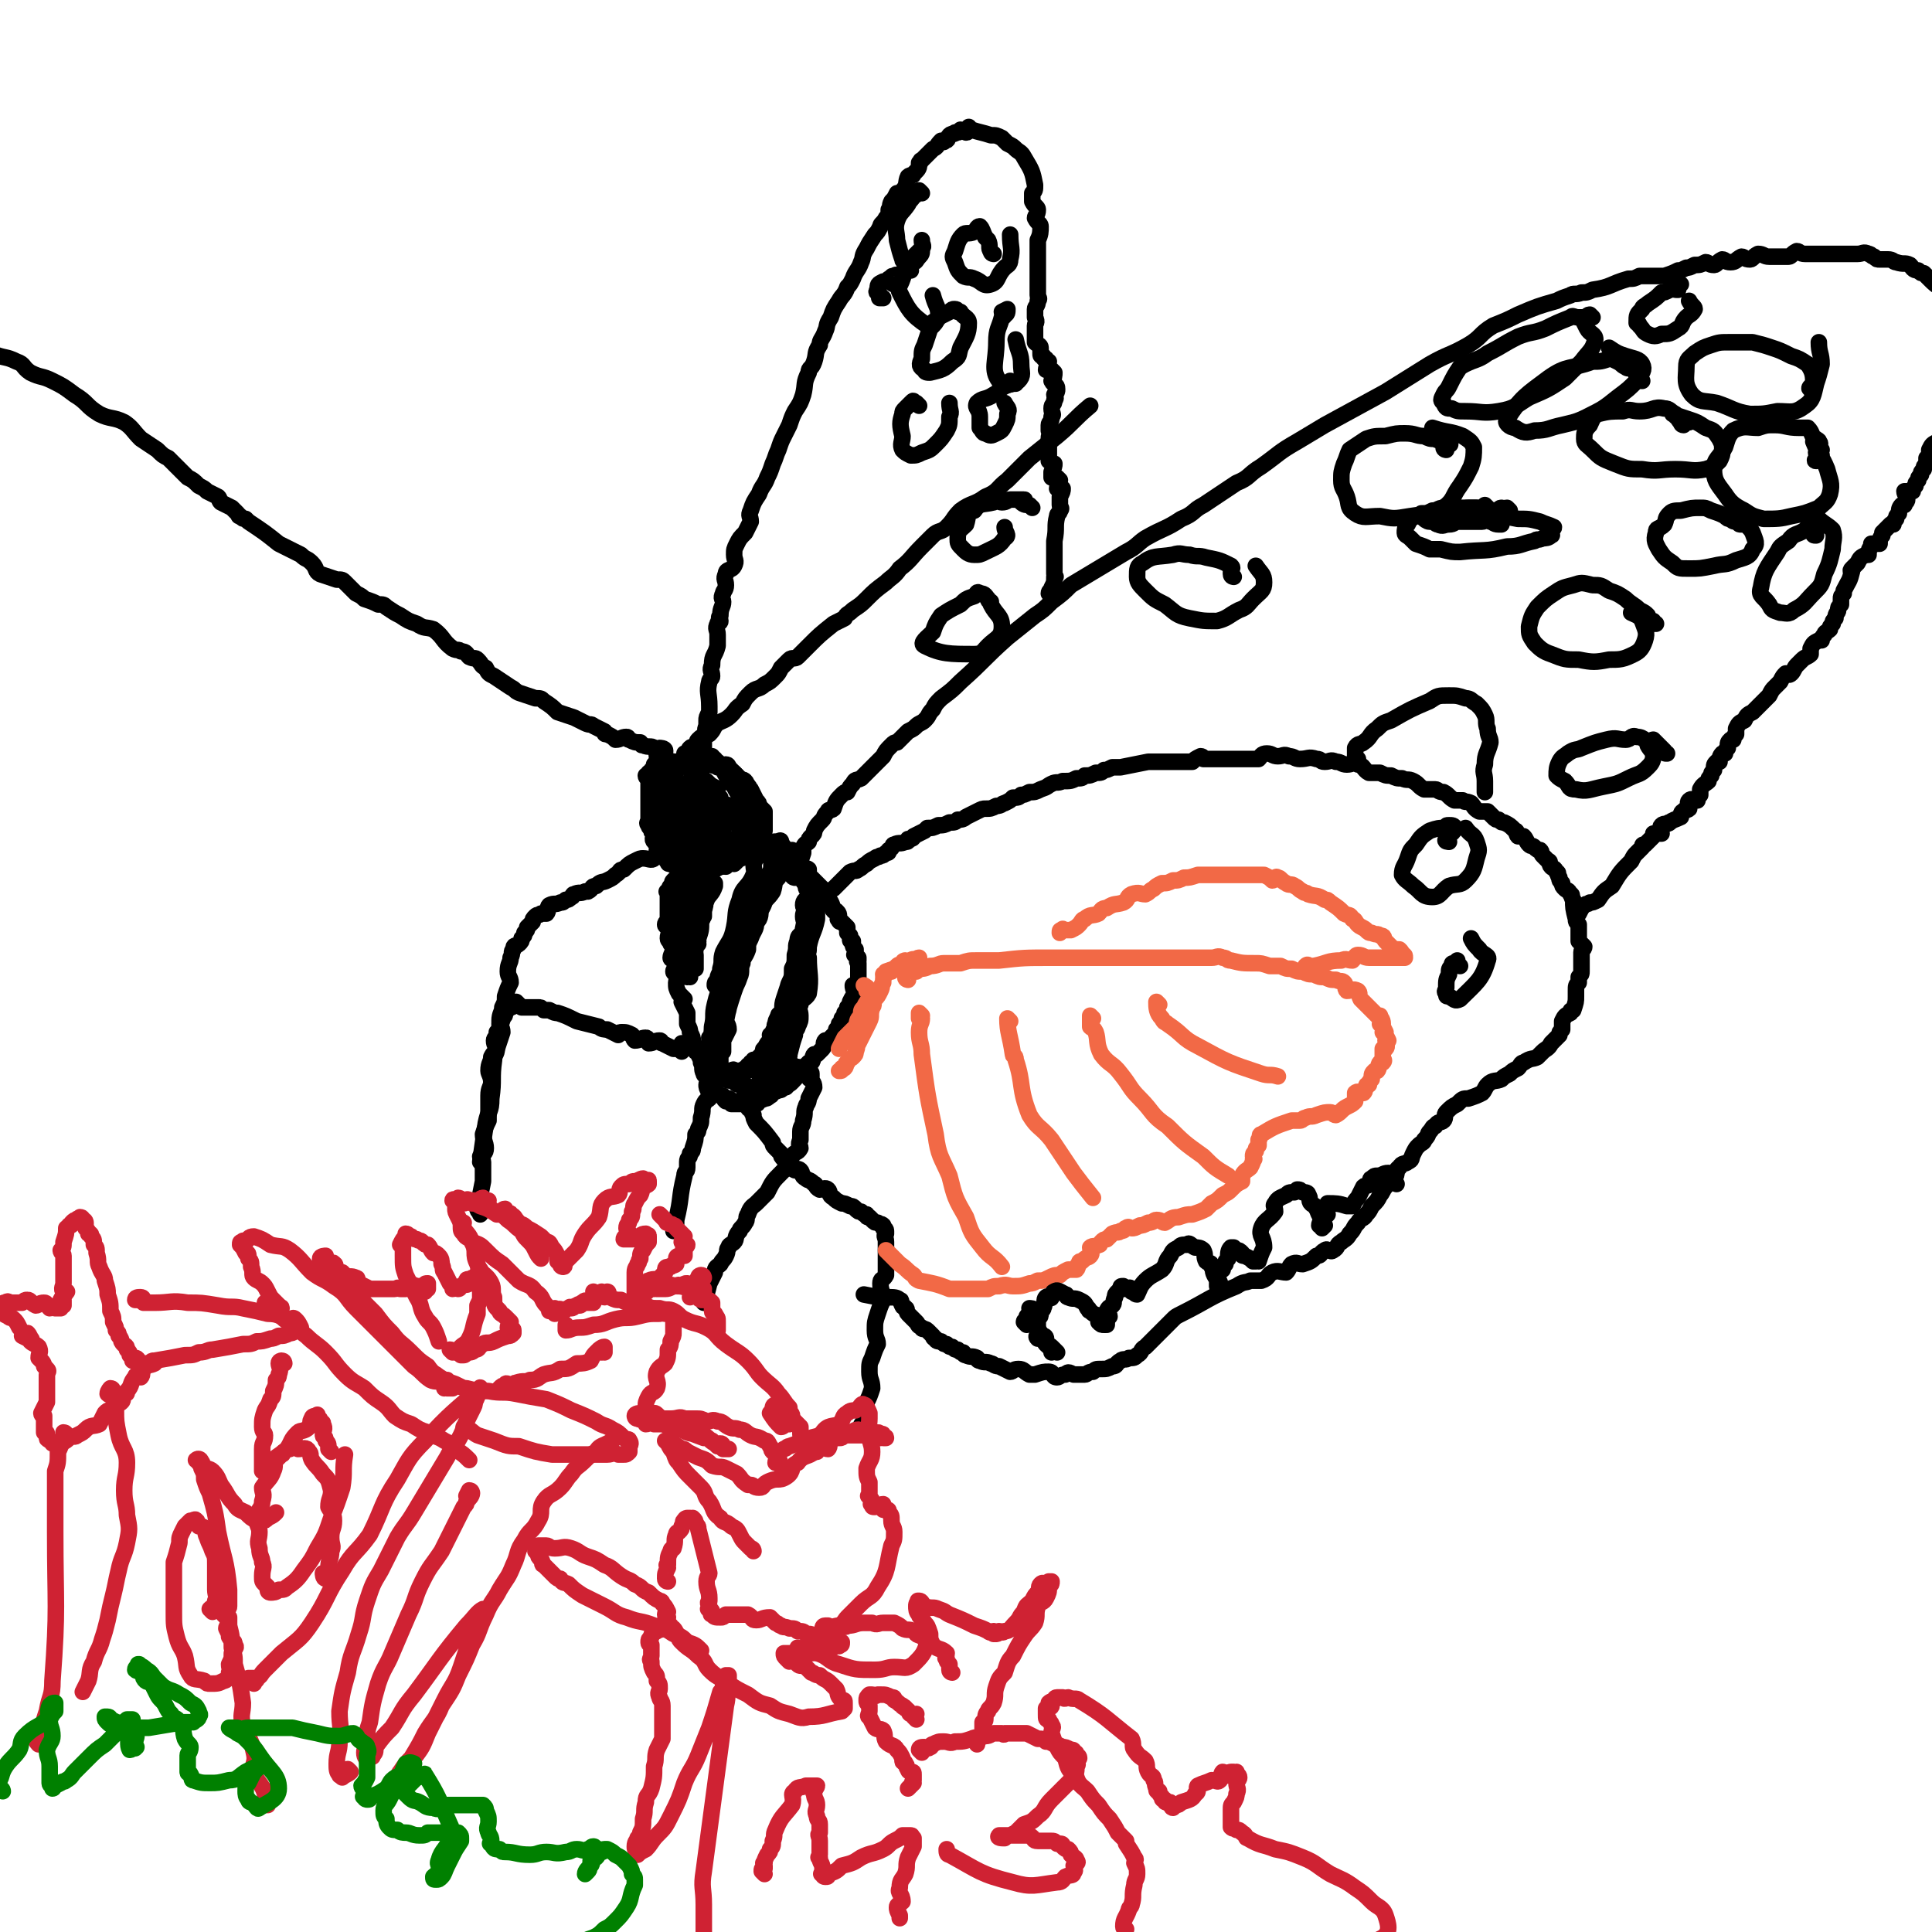 <svg viewBox='0 0 700 700' version='1.1' xmlns='http://www.w3.org/2000/svg' xmlns:xlink='http://www.w3.org/1999/xlink'><g fill='none' stroke='#000000' stroke-width='6' stroke-linecap='round' stroke-linejoin='round'><path d='M288,318c0,0 -1,0 -1,-1 0,0 0,0 1,0 0,-1 1,0 1,0 0,0 -2,0 -2,0 0,0 2,0 2,0 0,-1 0,-1 0,-2 -1,0 -1,0 0,-1 1,-2 1,-2 2,-5 0,-1 0,-1 0,-2 1,-2 1,-1 2,-2 0,-1 0,-1 1,-2 1,-1 1,-1 1,-2 1,-2 1,-2 3,-4 1,-1 0,-1 2,-3 0,-1 1,0 2,-1 1,-3 1,-3 3,-5 1,-1 1,-1 2,-1 1,-2 1,-2 2,-3 1,-2 1,-1 3,-2 1,-1 1,-1 2,-2 1,-1 1,-1 2,-2 1,-1 1,-1 2,-2 1,-1 1,-1 2,-2 1,-2 1,-2 3,-4 1,-1 1,-1 2,-1 1,-1 1,-1 2,-2 1,-1 1,-1 2,-2 2,-1 2,-1 3,-2 1,-1 2,-1 3,-2 2,-2 1,-2 3,-4 1,-2 1,-2 3,-4 4,-3 4,-3 7,-6 9,-8 8,-8 17,-16 5,-4 5,-4 10,-8 3,-2 3,-2 6,-5 4,-3 4,-3 7,-6 5,-3 5,-3 10,-6 5,-3 5,-3 10,-6 4,-2 4,-3 7,-5 7,-4 7,-3 13,-7 5,-2 4,-3 8,-5 6,-4 6,-4 12,-8 5,-2 4,-3 9,-6 7,-5 6,-5 13,-9 5,-3 5,-3 10,-6 11,-6 11,-6 22,-12 8,-5 8,-5 16,-10 7,-4 7,-3 14,-7 5,-3 4,-4 9,-7 5,-2 5,-2 9,-4 7,-3 7,-3 14,-5 2,-1 2,-1 5,-2 1,-1 2,0 4,-1 2,0 2,0 4,-1 7,-1 6,-2 13,-4 2,0 2,0 4,-1 2,0 2,0 4,0 2,0 2,0 3,0 1,0 1,0 2,0 3,-1 3,-1 5,-2 1,0 1,0 3,-1 1,0 1,0 3,-1 2,0 2,0 4,-1 1,0 1,1 3,1 1,0 1,-1 3,-2 1,0 1,1 3,1 2,0 2,-1 4,-2 1,0 1,1 3,1 1,0 1,-1 3,-2 2,0 2,1 4,1 1,0 1,0 3,0 2,0 2,0 4,0 1,0 1,-1 3,-2 1,0 1,1 3,1 1,0 1,0 2,0 2,0 2,0 3,0 2,0 2,0 4,0 1,0 1,0 3,0 1,0 1,0 2,0 2,0 2,0 3,0 1,0 1,0 2,0 2,0 2,-1 4,0 1,0 1,1 2,1 1,1 1,1 2,1 2,0 2,0 3,0 2,0 2,1 3,1 3,1 3,0 5,1 1,1 1,2 3,2 1,1 1,1 2,1 1,1 1,1 2,2 2,2 2,2 5,4 0,1 0,1 1,1 0,1 0,1 1,1 0,1 0,1 0,2 0,1 0,1 0,2 0,0 1,0 1,0 1,1 0,2 0,3 0,0 0,0 0,0 0,2 0,2 0,3 0,1 0,1 0,2 0,1 0,1 0,2 0,2 -2,2 -1,3 0,2 1,2 1,5 1,2 0,2 0,4 0,2 0,2 0,5 0,2 0,2 0,4 0,1 0,1 0,2 0,2 0,2 0,3 0,1 -2,1 -1,2 0,1 1,1 1,2 1,0 0,0 0,0 -1,1 -1,1 -1,1 -1,1 0,2 0,3 0,0 -1,0 -1,0 -1,1 -1,2 -1,3 -1,1 -1,1 -1,2 -1,0 -1,0 -1,0 -2,1 -2,1 -3,3 0,1 0,1 0,1 0,1 0,1 -1,2 0,1 0,1 0,2 -1,1 -1,1 -1,2 -1,1 -1,1 -1,2 -1,1 -1,1 -1,2 -1,1 -1,1 -1,2 -1,1 -1,1 -1,2 -1,0 -3,0 -3,0 0,1 1,2 1,3 0,1 -1,1 -1,2 -1,0 -1,0 -1,0 -1,1 -1,2 -1,3 -1,1 -1,1 -1,2 -1,1 -1,1 -1,2 -1,0 -1,0 -1,0 -1,1 -1,1 -1,1 -1,1 -1,1 -2,2 0,1 0,1 0,1 -1,1 -1,2 -1,3 -1,0 -2,0 -3,0 0,0 0,1 0,1 -1,1 -1,2 -1,3 -1,0 -1,0 -1,0 -2,1 -2,1 -3,3 0,0 0,0 0,0 -1,1 -1,1 -1,1 -1,1 -1,1 -1,1 -1,1 0,1 0,1 -1,4 -1,3 -3,7 0,1 0,1 0,1 -1,1 -1,1 -1,2 0,1 0,1 0,2 -1,1 -1,1 -1,2 0,0 0,0 0,0 0,1 -1,1 -1,3 -1,1 -1,1 -1,2 -1,1 -1,1 -1,2 -1,1 -2,1 -2,2 -1,1 -1,1 -1,2 -1,0 -1,0 -1,0 -2,1 -2,1 -3,3 0,1 0,1 0,2 -1,1 -2,1 -3,2 -1,1 -1,1 -2,2 -1,1 -1,2 -2,3 -1,1 -1,0 -2,0 -1,1 -1,1 -2,3 -1,1 -1,1 -2,2 -1,1 -1,1 -2,3 -1,1 -1,1 -2,2 -1,1 -1,1 -1,1 -1,1 -1,1 -1,1 -1,1 -1,1 -1,1 -1,1 -1,1 -1,1 -2,1 -2,1 -3,3 0,0 0,0 0,0 -2,1 -2,1 -3,3 0,0 0,1 0,2 -1,1 -1,1 -1,2 -1,0 -1,0 -1,0 -1,1 -1,1 -1,3 -1,1 -1,1 -1,2 -1,0 -1,0 -1,0 -1,1 -1,2 -1,3 -1,0 -1,0 -1,0 -1,1 -1,1 -1,3 -1,1 -1,1 -1,2 -1,1 -1,1 -1,2 -1,1 -2,1 -3,3 0,1 0,1 0,2 -1,1 -1,1 -1,2 -1,0 -2,-1 -3,0 -1,1 0,2 0,3 -1,1 -2,0 -2,1 -1,0 -1,1 -1,2 -2,1 -3,1 -4,2 -1,0 0,0 0,0 -1,1 -2,0 -3,1 -1,1 0,2 0,3 -1,0 -2,0 -3,0 0,0 0,1 0,1 -1,1 -1,1 -3,3 -1,0 -1,0 -1,1 -1,1 -1,1 -2,2 -1,1 -1,1 -2,3 -4,4 -4,4 -7,9 -3,2 -3,2 -5,5 -2,1 -2,1 -3,1 -1,1 -1,0 -2,1 -1,1 -1,1 -2,3 '/><path d='M294,329c0,0 -1,-1 -1,-1 0,0 0,1 1,1 0,0 -1,-1 0,-1 0,0 1,1 1,1 1,-1 0,-2 1,-3 1,-2 1,-1 3,-2 1,-1 1,-1 3,-2 1,-1 1,-1 2,-2 2,-2 2,-2 4,-4 2,-1 2,0 3,-1 2,-1 1,-1 3,-2 1,-1 1,-1 3,-2 1,-1 1,0 2,-1 1,0 1,0 2,-1 1,0 1,0 1,-1 2,-1 1,-2 2,-2 2,-1 2,0 4,-1 1,0 1,0 1,-1 1,0 2,0 2,-1 2,-1 2,-1 4,-2 1,-1 1,-1 1,-1 2,0 2,0 4,-1 2,0 2,0 4,-1 2,0 2,0 3,-1 1,0 2,0 3,-1 2,-1 2,-1 4,-2 2,-1 2,-1 3,-1 2,0 2,0 4,-1 2,0 2,-1 3,-1 2,-1 2,-1 3,-2 2,0 2,0 3,-1 1,0 1,0 3,-1 2,0 2,0 4,-1 3,-1 2,-1 4,-2 2,-1 2,0 4,-1 3,0 3,0 5,-1 2,0 2,0 3,-1 2,0 2,0 4,-1 2,0 2,0 3,-1 1,0 1,0 3,-1 1,0 1,0 3,0 5,-1 5,-1 10,-2 2,0 2,0 3,0 1,0 1,0 2,0 1,0 1,0 2,0 2,0 2,0 4,0 1,0 1,0 1,0 2,0 2,0 4,0 1,-1 1,-1 3,-2 1,0 1,1 1,1 2,0 2,0 4,0 1,0 1,0 1,0 2,0 2,0 4,0 1,0 1,0 1,0 2,0 2,0 4,0 1,0 1,0 3,0 1,0 1,0 3,0 1,-1 1,-2 3,-2 2,0 2,1 4,1 2,0 2,-1 4,0 2,0 2,1 4,1 3,0 3,-1 6,0 2,0 1,1 3,1 2,0 2,-1 4,0 2,0 2,1 4,1 2,0 2,-1 4,0 2,0 2,2 4,3 2,0 2,0 4,0 2,1 2,1 4,1 2,1 2,1 4,1 2,1 2,0 4,1 2,1 2,2 4,3 2,0 2,0 4,0 1,0 1,1 3,1 2,1 2,2 4,3 1,0 2,0 3,0 1,1 1,0 3,1 1,1 1,2 3,3 1,0 1,0 3,0 1,1 1,1 2,2 1,1 1,1 2,1 1,1 1,1 2,1 2,1 2,1 4,3 1,0 0,1 1,2 1,0 1,0 2,0 1,1 1,2 2,3 1,1 1,0 2,1 1,1 1,1 2,1 1,1 0,1 1,2 1,1 1,1 2,2 1,0 0,1 1,2 1,1 1,0 2,2 1,0 0,1 1,2 0,1 0,1 1,2 0,1 0,1 1,2 1,1 1,0 2,2 1,0 0,1 1,2 0,3 0,3 1,7 0,1 0,1 1,2 0,1 0,1 0,2 0,1 0,1 0,2 0,1 0,1 0,2 1,1 1,1 2,2 0,1 -1,1 -1,2 0,1 0,1 0,2 0,0 0,0 0,0 0,1 0,1 0,3 0,1 0,1 0,2 0,1 0,1 -1,2 0,1 0,1 0,2 -1,1 -1,1 -1,3 0,1 0,1 0,2 0,2 0,2 -1,5 -1,0 -1,0 -1,1 -2,1 -2,1 -3,3 0,1 0,2 0,3 -1,1 -1,1 -1,2 -1,1 -1,1 -3,3 -1,2 -2,2 -3,3 -1,1 -1,1 -2,2 -2,1 -2,0 -5,2 -1,0 -1,1 -2,2 -2,1 -2,1 -3,2 -2,1 -2,1 -3,2 -2,1 -3,0 -5,2 -1,1 -1,2 -2,3 -2,1 -2,1 -5,2 -2,0 -2,0 -4,2 -2,1 -2,1 -4,3 -1,1 0,2 -1,3 -1,1 -2,0 -3,2 -1,0 -1,1 -2,2 -1,1 0,1 -2,3 0,1 -1,1 -2,2 -1,1 -1,1 -2,3 -1,2 0,2 -2,3 -1,1 -2,0 -3,2 -2,1 0,2 -2,4 -1,2 -2,1 -3,3 -1,1 -1,2 -2,3 -1,2 -1,2 -3,4 -1,2 -1,2 -2,3 -1,2 -2,1 -3,3 -2,2 -1,2 -3,4 -1,2 -2,2 -3,3 -2,1 -1,2 -3,3 -1,1 -2,-1 -3,0 -2,1 -1,2 -3,2 -2,2 -2,2 -5,3 -2,0 -2,-1 -4,0 -1,1 -1,2 -2,3 -2,0 -3,-1 -5,0 -2,1 -1,2 -4,3 -1,0 -2,0 -4,0 -2,1 -2,0 -5,2 -10,4 -10,5 -20,10 -2,1 -2,1 -3,2 -1,1 -1,1 -3,3 -1,1 -1,1 -2,2 -1,1 -1,1 -2,2 -2,2 -2,2 -3,3 -2,1 -1,2 -3,3 -1,1 -1,1 -3,1 -1,1 -2,0 -3,1 -2,1 -1,2 -3,2 -2,1 -2,1 -4,1 -2,0 -2,0 -3,1 -2,0 -2,1 -3,1 -2,0 -2,0 -4,0 -2,-1 -2,-1 -3,0 -2,0 -2,1 -3,1 -2,0 -1,-2 -3,-2 -2,0 -2,0 -5,1 -1,0 -1,0 -2,0 -2,-1 -2,-2 -4,-2 -2,0 -2,1 -3,1 -2,-1 -2,-1 -4,-2 -2,0 -2,-1 -3,-1 -2,-1 -2,0 -4,-1 -1,0 -1,-1 -1,-1 -2,-1 -2,0 -4,-1 -1,0 -1,-1 -1,-1 -1,0 -1,0 -2,-1 -1,0 -1,0 -2,-1 -1,0 -1,0 -2,-1 -1,0 -1,0 -2,-1 -1,0 -2,0 -2,-1 -1,0 -1,-1 -1,-1 -1,-1 -1,-1 -2,-2 -1,-1 -2,0 -2,-1 -2,-1 -1,-1 -2,-2 -1,-1 -1,-1 -1,-1 -1,-1 -1,-1 -2,-2 -1,-1 0,-2 -1,-2 0,-1 -1,0 -1,-1 -1,-1 0,-2 -1,-2 -1,-1 -2,-1 -4,-1 -4,0 -4,0 -9,-1 '/><path d='M282,306c0,0 -1,-1 -1,-1 0,0 0,2 1,2 0,0 0,0 1,0 0,0 1,-1 1,0 0,0 0,0 0,1 0,0 1,0 1,1 1,0 1,0 1,0 1,1 1,1 1,1 1,1 1,1 1,1 1,1 1,1 1,1 1,1 1,1 1,1 0,1 -1,1 0,1 0,1 2,0 3,1 0,1 0,2 0,3 0,0 1,0 1,0 1,1 1,1 3,3 0,0 0,0 0,0 1,1 1,1 1,1 1,1 0,2 1,3 0,0 1,0 1,0 0,1 -1,1 0,1 0,1 1,0 1,1 1,1 0,2 1,3 0,0 1,0 1,0 1,1 1,1 1,3 0,0 -1,0 0,0 0,1 0,1 1,1 1,1 1,1 1,1 1,1 1,1 1,1 0,1 0,1 0,2 0,0 0,0 1,1 0,1 0,1 0,1 0,1 0,1 1,1 0,1 0,1 0,1 0,1 0,1 1,2 0,0 0,0 0,1 0,1 -1,1 0,1 0,1 1,1 1,1 0,0 0,0 0,1 -1,0 0,1 0,1 0,1 0,1 0,1 0,1 0,1 0,1 0,1 0,1 0,1 0,1 0,1 0,1 0,1 0,1 0,1 0,1 0,2 0,3 -1,0 -2,0 -2,0 0,1 0,1 1,3 0,0 0,0 0,0 -1,1 -1,1 -2,3 0,1 0,1 -1,2 0,1 0,1 -1,2 0,1 0,1 -1,2 0,1 0,1 -1,2 0,1 0,1 -1,2 0,1 0,1 -1,2 -1,1 -1,1 -2,2 -1,0 -1,0 -1,0 -1,1 0,2 -1,3 -1,1 -1,1 -2,2 -1,0 -1,0 -1,0 -1,1 0,2 -1,3 0,0 -1,0 -1,0 -3,3 -3,4 -6,7 -1,1 -1,1 -2,1 0,1 0,1 -1,1 -1,1 -1,1 -2,1 -1,1 -2,0 -2,1 -1,0 0,1 -1,1 -1,1 -1,1 -2,1 -1,1 -2,0 -2,1 -1,0 0,1 -1,1 0,0 0,0 -1,0 -1,-1 -1,0 -2,0 -1,0 -1,0 -1,0 0,0 0,0 -1,0 0,0 0,0 -1,0 0,0 0,0 -1,0 -1,0 -1,0 -2,0 -1,-1 0,-2 -1,-2 0,0 0,1 -1,1 -1,-1 -1,-1 -1,-2 -1,0 -1,0 -2,-1 0,0 0,0 -1,-1 0,0 -1,0 -1,-1 -1,-1 0,-1 -1,-2 0,-1 0,-2 -1,-2 0,-1 -1,0 -1,-1 -1,-2 0,-2 -1,-4 0,-1 0,-1 -1,-3 0,-1 -1,-1 -1,-1 -1,-2 0,-2 -1,-4 0,-1 0,-1 -1,-3 0,-1 0,-1 -1,-3 0,-1 0,-1 0,-2 0,-1 0,-1 0,-2 -1,-2 -1,-2 -2,-4 0,-1 1,-1 1,-1 -1,-1 -1,-1 -2,-2 -1,-2 -1,-2 -1,-4 0,-1 1,-1 1,-3 -1,-1 -2,0 -2,-1 0,-1 1,-1 1,-2 0,-1 0,-2 0,-2 -1,-1 -2,0 -2,-1 0,-1 1,-2 1,-4 0,-1 -1,-1 -1,-1 0,-1 -1,-1 -1,-2 0,-2 1,-2 1,-4 -1,-1 -2,0 -2,-1 0,-1 1,-1 1,-2 0,-1 0,-1 0,-2 0,-1 0,-1 0,-2 0,-1 0,-1 0,-2 0,-1 0,-1 0,-1 0,-1 0,-1 0,-2 0,-1 -1,-1 0,-1 0,0 1,0 1,-1 0,0 -1,0 0,-1 0,0 1,0 1,-1 0,0 -1,0 0,-1 1,-1 1,-1 3,-1 1,-1 1,0 2,0 0,0 0,-1 1,-1 1,0 1,0 1,0 1,0 1,0 1,0 1,0 1,0 1,0 1,0 1,0 3,0 1,-1 1,-1 2,-2 0,0 0,1 0,1 1,-1 1,-1 3,-2 1,0 1,-1 2,-1 0,0 0,1 0,1 1,-1 1,-1 3,-2 0,0 0,1 0,1 1,-1 1,-1 2,-2 1,0 1,0 1,-1 1,0 2,0 3,-1 0,0 0,0 0,-1 1,0 0,0 1,-1 1,0 2,0 3,-1 0,-1 -2,-1 -1,-2 0,-1 1,0 1,-1 1,-1 0,-1 1,-2 0,0 0,0 0,-1 0,-1 0,-1 0,-2 0,-1 0,-1 0,-2 0,-1 0,-1 0,-2 -1,-1 -1,-1 -2,-2 0,-1 0,-1 -1,-2 -1,-2 -1,-2 -2,-4 -1,0 0,-1 -1,-1 0,-1 0,0 -1,-1 -1,-1 -1,-1 -2,-2 -1,-1 -1,-1 -2,-2 -1,-1 -1,-1 -1,-1 0,0 0,0 -1,-1 0,0 0,-1 -1,-1 0,0 0,1 -1,1 0,0 0,0 -1,0 0,-1 0,-1 -1,-2 0,0 0,1 -1,1 0,0 -1,0 -1,0 0,-1 1,-2 1,-2 -1,0 -1,1 -2,1 0,0 0,0 -1,0 0,0 0,0 -1,0 0,0 0,0 -1,0 0,0 0,0 -1,0 0,0 0,0 -1,0 0,0 0,0 -1,0 -1,0 -1,0 -2,0 0,0 0,0 -1,0 0,0 0,0 -1,0 0,0 0,0 -1,0 0,0 0,0 -1,0 0,0 0,0 -1,0 0,0 0,0 -1,0 0,0 0,0 -1,0 0,0 0,0 -1,0 0,0 0,0 -1,0 0,0 0,0 -1,0 0,0 0,-1 -1,0 0,0 0,0 -1,1 0,0 0,0 0,1 -1,1 0,1 -1,1 0,1 0,1 -1,1 0,1 -1,1 -1,1 0,1 1,1 1,1 0,1 0,1 0,3 0,0 0,0 0,0 0,1 0,1 0,2 0,1 0,1 0,1 0,1 0,1 0,3 0,0 0,0 0,0 0,1 0,1 0,3 0,0 0,0 0,0 0,1 0,1 0,3 0,1 -1,1 0,2 0,1 1,1 1,2 0,0 0,0 0,0 0,1 1,0 1,1 0,1 -1,2 0,3 0,0 0,0 1,0 1,1 1,1 1,1 0,1 -1,2 0,3 0,0 0,0 1,0 1,1 1,1 1,1 1,1 1,1 1,1 0,1 -1,1 0,1 0,1 0,1 1,1 1,1 2,0 3,1 0,0 0,1 0,1 1,1 1,1 1,1 1,1 1,1 1,1 1,0 1,0 1,0 1,1 1,1 1,1 1,1 1,1 1,1 1,0 1,-1 1,0 1,0 1,1 3,1 0,0 0,0 0,0 1,0 1,1 1,1 0,0 0,0 1,0 '/><path d='M280,386c0,0 -1,0 -1,-1 0,0 0,0 1,-1 0,0 -1,0 0,-1 0,0 0,1 1,1 0,0 1,-1 1,0 0,0 0,1 1,1 0,0 1,0 1,0 1,-1 1,-1 1,0 0,0 -1,1 0,1 0,0 0,0 1,0 0,0 1,-1 1,0 1,0 0,1 1,1 0,0 0,0 1,0 0,-1 0,0 1,0 1,0 1,-1 1,0 0,0 -1,1 0,1 0,0 0,0 1,0 0,0 1,-1 1,0 0,0 -1,1 0,1 0,0 1,-1 1,0 0,0 0,0 0,1 -1,1 -1,1 0,1 0,1 1,1 1,3 0,0 0,0 0,0 -1,2 -1,2 -2,4 0,2 -1,2 -1,3 -1,2 0,2 -1,5 0,2 -1,2 -1,4 0,1 0,1 0,3 -1,2 0,2 0,3 -1,2 -2,1 -3,3 -1,1 0,1 -1,2 -1,2 -1,2 -3,4 -3,3 -3,3 -5,7 -2,2 -2,2 -4,4 -1,1 -2,1 -3,4 -1,1 0,2 -1,3 -1,2 -2,2 -2,3 -2,2 -1,3 -2,4 -1,1 -2,1 -2,2 -1,1 0,1 -1,3 -1,2 -1,1 -2,3 -1,1 -2,1 -2,3 -1,2 -1,2 -2,4 -1,4 -1,4 -2,7 '/><path d='M258,387c0,0 -1,-1 -1,-1 0,1 0,1 1,3 0,0 0,0 0,0 0,1 0,1 0,2 0,0 0,0 0,0 0,1 0,1 0,1 -1,1 -2,0 -2,1 0,1 0,1 1,3 0,1 0,1 0,2 -1,1 -1,0 -2,2 -1,2 0,2 -1,5 0,2 0,2 -1,4 0,1 0,1 -1,2 0,2 0,2 -1,5 0,1 0,1 -1,2 0,2 -1,1 -1,3 0,1 0,1 0,2 0,2 -1,1 -1,3 -2,8 -1,8 -3,16 0,2 0,2 -1,4 '/><path d='M248,379c0,0 -1,-1 -1,-1 0,0 1,2 1,2 -1,0 -2,-1 -2,0 0,0 1,1 1,1 0,0 0,-1 0,-2 -1,0 -1,0 -2,1 0,0 0,0 -1,0 -2,-1 -2,-1 -4,-2 -1,0 0,-1 -1,-1 -2,0 -2,1 -4,1 -1,-1 0,-2 -1,-2 -2,0 -2,1 -4,1 -1,-1 0,-1 -1,-2 -2,-1 -2,-1 -4,-1 -1,0 -1,1 -1,1 -2,-1 -2,-1 -4,-2 -1,0 -2,0 -3,-1 -4,-1 -4,-1 -8,-2 -4,-2 -4,-2 -7,-3 -1,0 -1,0 -3,-1 -1,0 -1,0 -2,0 -1,-1 -1,-1 -2,-1 -1,0 -1,0 -2,0 -1,0 -1,0 -2,0 0,0 0,0 -1,0 0,0 0,0 -1,0 -1,-1 -1,-1 -2,-2 -1,0 -1,0 -1,1 0,0 0,1 -1,1 0,0 0,-1 -1,0 0,0 0,1 -1,2 0,1 0,1 -1,2 0,1 0,1 -1,2 0,2 0,2 -1,3 0,2 -1,2 -1,3 0,2 1,2 1,3 -1,2 -1,1 -2,3 0,2 -1,2 -1,5 0,1 1,2 1,4 0,2 -1,2 -1,5 0,2 0,2 0,5 0,2 0,2 0,4 -1,2 -1,2 -2,5 0,2 1,3 1,5 0,2 -1,2 -2,3 0,1 1,1 1,2 0,2 0,2 0,3 0,2 0,2 0,4 -1,5 -1,5 -2,10 0,1 1,1 1,2 '/><path d='M241,307c0,0 0,0 -1,-1 0,0 0,0 0,0 1,1 1,1 1,1 0,0 0,-2 0,-2 -1,0 -1,1 -2,2 0,1 0,0 -1,1 0,1 0,2 -1,3 -1,1 -2,0 -4,0 -1,0 -1,0 -3,1 -2,1 -2,1 -4,3 -2,0 -1,1 -3,2 -1,1 -1,1 -3,2 -2,1 -2,0 -4,2 -2,0 -1,1 -3,2 0,0 -1,0 -1,0 -2,1 -2,0 -4,1 -1,0 0,1 -1,1 -1,1 -1,1 -2,1 -1,1 -1,1 -2,1 -2,1 -2,0 -4,1 -1,1 0,2 -1,3 -1,0 -1,0 -2,0 -1,1 -1,0 -2,1 -1,1 -1,1 -1,2 -1,1 -1,1 -2,2 0,1 0,1 -1,2 0,1 0,1 -1,2 0,1 0,1 -1,2 -1,1 -2,0 -2,2 -1,1 0,1 -1,3 0,2 -1,2 -1,5 0,2 1,2 1,4 -1,2 -1,2 -2,5 0,2 0,2 -1,4 0,2 -1,2 -1,5 0,2 1,2 1,4 -1,3 -1,3 -2,6 0,2 -1,2 -1,4 -1,7 0,7 -1,14 0,5 -1,4 -2,9 -1,7 -1,7 -2,14 '/><path d='M270,399c0,0 -1,-1 -1,-1 0,0 0,2 1,2 0,0 -1,-2 0,-2 0,0 0,1 1,2 0,0 0,1 0,1 0,1 1,1 1,1 1,1 0,1 1,2 0,1 0,1 1,3 3,3 3,3 6,7 0,1 0,1 1,2 1,1 1,1 2,2 0,1 0,1 1,2 1,1 0,1 1,2 1,1 1,1 3,2 0,0 1,-1 2,0 1,1 0,2 2,3 1,1 1,0 3,2 1,0 0,1 2,2 1,0 2,-1 3,0 1,1 0,2 2,3 1,1 1,1 3,2 1,0 1,0 3,1 1,0 1,0 2,1 1,1 1,1 2,1 1,1 1,1 2,1 0,1 0,1 1,1 1,1 1,1 1,1 1,1 1,1 2,1 1,1 1,0 2,1 0,0 0,0 0,1 0,0 1,0 1,1 0,0 0,0 0,1 -1,1 0,1 0,3 0,1 0,1 0,1 0,2 0,2 0,3 0,2 0,2 0,3 0,2 0,2 0,5 -1,2 -2,1 -2,3 0,3 1,3 1,6 -1,2 -1,2 -2,5 -1,3 -1,3 -1,6 0,3 1,3 1,5 -1,2 -1,2 -2,5 -1,2 -1,2 -1,5 0,3 1,3 1,6 -1,3 -1,3 -2,5 -1,2 0,2 -1,5 0,1 0,1 0,3 -1,0 -1,0 -1,1 0,1 0,0 -1,1 '/><path d='M276,390c0,0 -1,-1 -1,-1 0,0 0,1 1,2 0,1 1,0 1,1 0,0 0,1 0,1 -1,0 -1,-1 0,-2 0,0 0,1 1,1 1,-1 1,-1 1,-2 1,-2 1,-2 3,-4 1,-2 1,-2 2,-4 0,-3 0,-3 1,-6 1,-6 1,-6 3,-12 0,-3 0,-3 1,-6 0,-1 0,-1 0,-2 0,-2 0,-2 1,-3 0,-1 -1,-1 0,-3 0,-4 0,-4 1,-8 0,-1 1,-1 1,-3 0,-1 -1,-1 0,-1 0,-1 1,-1 1,-2 0,-1 0,-1 0,-2 0,-1 0,-1 0,-1 0,-1 0,-1 0,-2 0,-1 0,-1 0,-1 0,0 0,0 0,-1 0,0 0,0 0,-1 0,0 0,-1 0,-1 0,0 0,1 0,2 -1,1 -2,1 -2,3 0,2 1,2 1,5 -1,2 -3,1 -3,4 -1,2 0,2 -1,5 0,3 0,3 -1,5 0,3 0,3 -1,5 -1,3 -1,3 -2,6 -1,3 0,3 -1,5 -1,2 -2,2 -2,4 -1,1 1,1 1,2 -1,1 -1,1 -2,2 0,0 -1,0 -1,0 0,0 0,1 1,1 0,1 0,1 0,1 0,0 0,-1 0,-2 0,0 -1,0 0,-1 0,-1 1,-1 1,-2 1,-2 0,-2 1,-4 0,-1 1,0 1,-1 1,-2 1,-2 1,-5 1,-1 1,-1 1,-3 1,-1 0,-1 1,-3 1,-2 1,-2 3,-4 0,-1 0,-1 0,-1 0,-2 -1,-2 0,-4 0,-1 1,-1 1,-3 1,-2 1,-2 1,-4 1,-2 1,-2 1,-4 0,-2 -1,-2 0,-3 0,-1 1,-1 1,-3 0,-1 0,-1 0,-1 -1,-1 0,-1 0,-2 0,-1 0,-1 0,-1 0,0 0,0 0,-1 0,0 0,0 0,-1 0,0 0,0 0,-1 0,0 0,-1 0,-1 0,1 0,2 0,3 -1,1 -2,1 -2,3 0,1 1,1 1,3 -2,12 -3,12 -5,24 0,3 0,3 -1,5 0,1 -1,1 -1,1 0,1 0,1 1,3 0,0 0,0 0,0 0,0 0,1 0,1 0,0 -1,-1 0,-2 0,-1 0,-1 1,-2 1,-1 1,-1 1,-2 1,-1 1,-1 1,-2 0,-2 0,-2 0,-3 0,-1 1,-1 1,-2 0,-1 0,-1 1,-2 0,-2 0,-2 0,-3 0,-1 0,-1 1,-2 0,-1 -1,-1 0,-2 0,-2 0,-2 1,-4 0,0 1,1 1,0 0,-1 0,-1 0,-2 -1,-1 -1,-1 0,-2 0,-1 1,-1 1,-2 0,-1 0,-1 0,-2 0,-1 0,-1 0,-1 -1,-1 -1,-1 -1,-2 -1,-1 0,-1 0,-2 -1,-1 -1,-1 -1,-1 0,-1 0,-1 0,-2 -1,-1 -1,-1 -1,-2 0,-1 -1,-1 -1,-2 0,-1 1,-1 1,-1 -1,0 -2,0 -2,-1 0,0 0,0 1,-1 0,0 0,0 0,-1 0,0 0,0 0,-1 -1,0 -2,1 -2,1 0,0 1,-1 2,0 0,0 1,0 1,1 0,0 -1,1 0,1 0,1 1,1 1,1 0,1 -1,1 0,1 0,1 0,2 1,3 0,0 1,0 1,0 0,1 0,1 0,1 -1,1 -1,2 0,3 0,0 1,0 1,0 0,0 0,1 0,1 -1,1 0,1 0,3 0,0 0,0 0,0 0,1 0,1 0,3 -1,5 -2,5 -3,10 0,2 0,2 -1,3 0,2 0,2 -1,3 0,2 0,2 -1,3 0,1 0,1 -1,3 0,1 0,1 -1,3 0,2 0,2 -1,4 0,0 -1,0 -1,1 -1,1 0,1 -1,3 0,1 -1,1 -1,2 -1,1 0,1 -1,3 0,1 0,1 -1,2 0,1 0,1 -1,2 0,1 0,1 -1,2 0,0 0,0 -1,0 -1,1 -1,1 -2,3 -1,0 0,1 -1,2 -1,1 -1,1 -2,2 -1,0 -1,0 -1,0 0,1 0,1 -1,1 0,1 0,1 -1,1 0,1 0,1 -1,1 0,1 0,1 -1,1 0,0 0,0 -1,1 0,0 0,1 1,1 0,0 0,-1 1,-2 1,0 1,0 3,-1 1,0 2,0 3,-1 1,-1 1,-1 2,-2 0,-1 1,-1 2,-2 1,-1 1,-1 2,-2 0,-1 0,-1 0,-2 1,-2 2,-2 3,-4 0,-1 0,-1 0,-2 0,-1 1,-1 1,-2 1,-1 1,-1 1,-2 0,-1 0,-1 0,-1 -1,0 -1,-1 0,-1 0,0 1,1 1,1 0,0 -1,-1 -2,0 0,0 1,0 1,1 0,1 0,1 0,3 -1,1 -1,1 -2,2 0,1 0,1 -1,2 0,1 0,1 -1,2 0,0 -1,0 -1,0 -1,1 0,1 -1,3 -1,1 -1,2 -2,3 -1,1 -2,0 -2,0 -1,0 0,1 -1,1 -1,1 -1,1 -2,1 -3,1 -3,2 -6,3 -1,0 -1,0 -2,0 0,0 0,-1 -1,0 -1,0 -1,0 -1,0 0,1 -1,1 -1,1 0,0 0,0 -1,0 0,0 -1,-1 -1,0 0,0 0,0 1,1 0,0 0,0 1,1 1,1 1,0 3,1 1,1 1,1 2,1 1,0 1,-1 2,0 0,0 0,1 0,1 1,0 1,0 3,0 1,-1 1,0 2,0 0,0 0,0 0,0 1,0 1,0 3,0 0,0 0,0 0,0 1,-1 0,-2 1,-2 0,0 1,0 1,1 1,0 1,0 1,0 1,0 1,0 1,0 1,-1 0,-2 1,-2 0,0 1,0 1,1 0,0 1,0 1,0 0,-1 0,-2 0,-2 0,0 0,1 0,2 -1,0 -1,0 -2,0 0,0 -1,-1 -1,0 0,0 1,1 1,1 -1,0 -1,0 -2,0 0,0 0,0 -1,0 0,0 0,0 -1,0 0,0 -1,-1 -1,0 0,0 0,1 -1,1 0,0 -1,0 -1,0 0,-1 1,-1 2,-1 0,-1 0,-1 1,-2 0,0 1,1 1,0 2,-2 2,-3 4,-5 1,-1 1,-1 1,-2 1,-1 1,-1 1,-2 1,-4 1,-4 2,-7 0,-2 1,-2 1,-3 1,-2 1,-2 1,-4 0,-2 -1,-2 0,-4 0,-2 2,-2 3,-4 1,-6 0,-7 0,-13 '/><path d='M257,383c0,0 -1,0 -1,-1 0,0 0,0 1,-1 0,0 0,0 0,-1 1,0 1,0 1,-1 0,-1 -1,-1 0,-2 0,-2 1,-2 1,-4 0,-1 -1,-1 0,-3 0,-1 1,-1 1,-3 1,-2 1,-2 1,-4 1,-2 1,-2 1,-4 0,-2 1,-2 1,-3 2,-4 2,-4 4,-8 2,-3 2,-3 3,-6 2,-3 2,-3 3,-7 2,-3 2,-3 3,-6 1,-2 0,-3 2,-5 1,-3 2,-2 3,-5 1,-1 1,-1 2,-3 0,-1 0,-2 0,-3 0,-1 0,-1 1,-1 0,-1 1,0 1,-1 1,-1 1,-1 2,-2 0,0 0,-1 0,-1 0,0 0,1 0,2 -1,0 -1,-1 -2,0 -1,1 0,1 -1,3 -1,2 -1,2 -2,5 -2,2 -1,2 -2,5 -2,3 -2,2 -4,5 -1,2 0,3 -1,5 -2,3 -2,2 -4,5 -1,2 -1,2 -1,4 -1,2 -1,3 -2,5 -1,1 -2,0 -2,1 -1,1 1,2 1,3 -1,1 -3,1 -3,2 -1,0 0,1 1,2 0,0 0,0 0,0 -1,1 -2,1 -2,1 0,0 1,1 1,1 -1,0 -1,0 -2,0 0,-1 0,-2 1,-3 0,-1 1,0 1,-1 0,-1 -1,-1 0,-2 0,-2 0,-2 1,-4 0,-1 0,-1 0,-3 1,-1 1,-1 1,-3 1,-1 0,-1 1,-3 0,-2 0,-2 0,-3 1,-2 1,-2 1,-4 0,-2 1,-2 1,-3 1,-1 0,-1 1,-3 0,-1 1,0 1,-1 0,-1 -1,-2 0,-2 0,-1 1,0 1,-1 0,0 -1,0 0,-1 0,0 1,0 1,-1 0,0 -1,-1 0,-1 0,0 1,1 1,1 0,-1 0,-2 0,-2 0,0 0,1 0,2 0,1 0,1 0,1 -3,7 -3,7 -6,15 -1,1 -1,1 -2,3 0,2 0,2 0,3 -1,2 0,2 -1,3 0,1 0,1 -1,3 0,1 0,1 -1,2 0,1 0,1 0,2 -1,1 -1,1 -1,2 0,0 0,0 0,1 0,1 0,1 0,1 -1,1 -1,1 -1,2 -1,1 0,1 0,1 0,0 0,1 0,1 -1,0 -1,-1 -2,-2 0,-1 0,-1 1,-2 0,-2 1,-2 1,-4 1,-3 0,-3 1,-6 2,-4 3,-4 4,-9 1,-5 0,-5 2,-10 1,-5 3,-4 5,-9 1,-2 -1,-3 1,-6 0,-1 2,-1 3,-2 1,-1 1,-2 2,-3 0,-1 0,0 1,-1 1,0 1,0 1,0 1,0 1,0 1,0 0,0 1,-1 1,0 0,0 -1,1 -1,2 -1,2 -1,2 -2,4 -1,2 0,3 -1,5 -1,2 -1,1 -2,4 -2,3 -1,3 -2,7 -1,2 -1,2 -2,4 -1,2 -2,2 -2,4 -1,1 0,2 -1,4 0,2 0,2 -1,4 -1,1 -2,1 -2,2 -1,1 -1,2 -1,3 0,1 1,1 1,2 -1,1 -1,1 -2,3 0,1 -1,1 -1,2 0,1 1,1 1,2 0,1 0,2 0,3 -1,1 -2,1 -2,2 0,0 1,1 1,2 -1,2 -2,2 -2,4 0,2 1,2 1,5 0,0 -1,-1 -2,0 0,0 1,1 1,1 0,0 0,-1 0,-3 0,-2 -1,-3 0,-5 0,-2 0,-2 1,-3 1,-3 2,-3 3,-6 0,-3 -1,-3 0,-6 1,-3 1,-3 3,-6 1,-3 1,-2 2,-5 0,-1 0,-2 0,-3 0,-2 0,-2 1,-3 0,-1 1,-1 1,-1 0,-1 -1,-1 0,-1 0,0 1,0 1,-1 0,0 0,-1 0,-1 -1,0 -1,0 -2,1 0,0 0,0 -1,1 0,1 0,1 -1,3 -1,1 -1,1 -2,3 -1,2 -1,2 -2,3 -1,2 -2,1 -2,3 -1,2 0,2 -1,5 0,0 -1,0 -1,1 -1,2 -1,2 -1,5 0,2 1,2 1,4 -1,1 -2,1 -2,2 0,2 1,2 1,5 -1,1 -2,1 -2,2 0,1 1,2 1,3 -1,2 -2,2 -2,3 0,1 1,1 1,2 -1,0 -2,0 -2,0 0,0 1,1 1,1 0,1 0,1 0,1 0,1 0,1 0,1 -1,1 -2,0 -2,1 0,0 0,1 1,1 0,0 0,1 0,1 0,-1 0,-1 0,-2 0,0 0,0 0,-1 0,-3 1,-3 1,-7 1,-4 0,-4 1,-8 1,-4 1,-4 3,-8 1,-4 1,-4 3,-8 2,-4 3,-4 5,-8 1,-3 1,-4 2,-7 1,-1 1,-3 2,-2 0,0 0,1 0,3 0,3 -1,3 -2,6 -1,2 -1,2 -1,4 -1,3 -2,3 -2,5 -1,2 0,3 -1,5 -1,3 -1,2 -2,5 -1,3 -1,3 -2,6 0,2 -1,2 -1,4 0,2 1,2 1,4 -1,2 -1,2 -2,4 0,0 -1,0 -1,1 0,0 1,0 1,0 0,1 0,1 0,3 -1,1 -1,1 -2,2 0,0 1,0 1,0 0,1 0,1 0,1 0,1 0,1 0,1 -1,1 -1,0 -2,1 0,0 0,1 1,1 0,-1 1,-1 1,-3 0,-1 -1,-1 0,-2 0,-3 1,-3 1,-5 1,-4 0,-4 1,-7 1,-5 1,-5 3,-11 1,-3 1,-3 2,-7 1,-4 0,-4 1,-8 2,-3 3,-3 4,-7 1,-2 1,-2 1,-5 1,-2 2,-2 3,-5 0,-1 -1,-2 0,-3 1,-2 1,-2 3,-4 0,-1 0,-1 0,-1 1,-2 1,-2 3,-4 0,0 0,-1 0,-1 0,-1 1,0 1,-1 0,0 0,0 0,-1 -1,0 -1,-1 0,-1 0,0 1,1 1,1 0,0 -1,0 -2,0 '/><path d='M250,354c0,0 0,-1 -1,-1 0,0 0,0 0,0 -1,0 0,1 0,1 0,0 0,-1 0,-2 0,0 -1,0 0,-1 0,0 1,0 1,-1 0,0 0,0 0,-1 0,-2 1,-2 1,-4 0,-1 -1,-1 0,-3 0,-2 0,-2 1,-4 1,-2 1,-1 1,-3 0,-1 0,-1 0,-2 0,-1 1,-1 1,-2 1,-1 1,-1 1,-2 0,-1 0,-1 0,-1 -1,0 -1,0 0,-1 0,0 1,0 1,-1 0,0 0,0 0,-1 0,0 0,-1 0,-1 -1,1 -1,1 -1,3 -1,1 0,1 0,3 0,1 0,1 0,2 -1,1 -1,1 -2,3 -1,2 -1,2 -1,5 0,1 1,1 1,2 -1,1 -2,1 -2,2 0,0 1,1 1,2 0,1 0,1 0,2 0,0 0,0 0,0 0,1 0,1 0,3 0,0 0,0 0,0 -1,0 -2,0 -2,0 0,-1 2,-1 2,-2 0,-2 -1,-3 0,-5 0,-2 1,-2 1,-4 1,-3 1,-3 1,-6 1,-2 0,-2 1,-5 1,-1 0,-1 1,-3 1,-2 2,-2 3,-5 0,0 0,-1 0,-1 -1,0 -1,1 -1,2 -1,1 -1,1 -2,3 -1,2 0,2 -1,5 0,2 0,2 -1,4 0,1 0,1 -1,2 0,2 -1,2 -1,3 0,1 1,1 1,2 -1,0 -2,0 -2,0 0,0 1,1 1,1 0,1 0,1 0,1 0,1 0,1 0,1 0,0 0,-1 0,-2 0,-1 0,-1 0,-2 0,-2 0,-2 0,-4 0,-1 -1,-1 0,-3 0,-1 1,-1 1,-3 0,-1 0,-1 0,-1 0,-1 0,-1 0,-1 0,-1 1,-1 1,-2 0,-1 0,-1 0,-1 -1,1 -1,1 -2,2 0,1 1,1 1,3 -1,1 -1,1 -2,2 0,1 0,1 -1,2 0,1 -1,1 -1,2 0,1 0,1 1,2 0,0 0,0 0,0 -1,1 -2,1 -2,1 0,0 1,-1 1,-2 0,0 0,0 0,-1 0,0 0,0 0,-1 0,-1 0,-1 0,-2 0,-1 0,-1 0,-2 0,-1 0,-1 0,-1 -1,0 -2,-1 -2,-1 0,0 1,1 1,2 0,0 0,1 0,1 -1,0 -2,-1 -2,0 0,0 0,0 1,1 0,1 0,1 0,1 '/><path d='M258,275c0,0 -1,-1 -1,-1 0,0 0,1 1,1 0,0 0,-1 0,-1 -1,0 -1,1 -1,1 0,0 0,1 0,1 -1,1 -1,1 -2,2 0,0 0,0 -1,0 0,0 0,0 0,0 -1,1 -1,0 -1,1 0,0 0,0 -1,1 0,0 0,0 -1,1 -1,2 -1,2 -2,4 0,1 0,1 0,3 0,1 0,1 0,2 0,1 0,1 0,3 0,2 -1,2 0,3 0,1 1,1 1,2 0,1 0,1 0,3 0,1 -1,1 0,2 0,0 1,0 1,0 0,1 -1,2 0,3 0,0 1,0 1,0 0,0 0,1 0,1 0,0 0,1 0,1 -1,0 -1,0 -2,-1 0,0 0,0 -1,-1 -1,-1 -1,-1 -2,-3 -1,-1 0,-2 -1,-3 -1,-1 -2,-1 -2,-3 -1,-2 0,-2 -1,-5 0,-1 -1,-1 -1,-3 0,-1 1,-1 1,-3 0,-1 -1,-1 0,-3 0,-1 1,-1 1,-1 0,-1 0,0 0,-1 0,0 0,0 0,-1 0,0 0,-1 0,-1 -1,0 -1,0 -2,1 0,1 0,1 -1,2 0,2 1,2 1,4 0,2 0,2 0,3 0,2 0,2 0,4 1,2 1,2 1,4 0,1 1,1 1,2 0,1 1,1 1,1 0,2 -1,2 0,3 0,0 1,0 1,0 1,1 0,2 1,3 0,0 1,0 1,0 1,1 1,1 1,1 0,0 -1,1 0,1 0,0 1,-1 1,0 0,0 0,1 0,1 -1,0 -2,0 -2,0 0,-1 1,-1 1,-2 -1,0 -1,0 -2,-1 -2,-4 -2,-4 -3,-8 -1,-1 0,-1 0,-2 0,-2 0,-2 0,-3 0,0 0,0 0,-1 0,0 0,0 0,-1 -1,0 -2,0 -2,1 0,1 1,1 1,2 -1,1 -2,0 -2,1 0,2 1,2 1,4 0,1 -1,1 -1,2 0,1 1,1 1,2 0,1 0,1 0,2 0,1 0,1 0,2 1,1 1,1 1,2 0,0 0,0 0,0 0,1 1,1 1,1 0,1 -1,1 0,1 0,1 1,1 1,1 0,0 0,1 0,1 0,0 0,-1 0,-1 -1,-1 -1,-1 -2,-2 0,0 -1,0 -1,-1 -1,-2 -1,-2 -1,-4 0,-1 1,-1 1,-1 0,-1 -1,-1 -1,-2 0,-1 -1,-1 -1,-2 0,-1 2,-1 2,-2 1,-3 -1,-3 0,-5 0,-1 1,-1 1,-1 0,-1 -1,-1 0,-2 0,-1 0,-1 1,-2 1,-1 1,0 1,-1 0,0 0,0 0,-1 0,0 -1,-1 0,-1 0,0 1,1 1,1 0,-1 0,-2 0,-2 -1,1 -1,1 -1,3 -1,1 0,1 0,3 0,1 -1,1 0,3 0,2 1,2 1,3 0,2 -1,2 0,3 0,1 1,1 1,2 1,1 0,1 1,3 0,1 0,1 1,2 2,2 3,1 5,3 1,1 1,1 1,1 0,0 -1,-1 -1,0 -1,0 0,1 0,1 -1,0 -2,-1 -2,0 0,0 0,0 1,1 0,0 -1,1 0,1 0,0 0,0 1,0 1,0 1,0 1,0 1,0 1,0 1,0 1,0 1,0 3,0 1,-1 1,-1 3,-2 2,0 2,0 3,-1 1,-1 0,-2 2,-2 1,-1 2,0 3,-1 1,0 1,-1 2,-2 0,-1 0,-1 0,-1 1,0 1,0 1,-1 1,-1 1,-1 1,-2 1,-1 1,-1 1,-2 0,-1 0,-1 0,-2 -1,-2 0,-2 0,-4 0,-1 0,-1 0,-1 -1,-1 -1,-1 -2,-2 -1,-2 -1,-2 -2,-4 -1,-1 0,-2 -1,-3 -1,-1 -1,0 -2,-1 -1,0 -1,-1 -1,-1 0,0 0,0 -1,-1 -1,0 -1,0 -2,-1 -1,0 -2,0 -2,-1 -1,0 0,0 -1,-1 -1,0 -1,-1 -2,-1 -1,0 -1,1 -2,1 -1,-1 -1,-2 -2,-2 -1,0 -1,1 -2,1 -1,0 -1,0 -1,0 -1,0 -1,0 -2,0 -1,1 -1,1 -2,1 -1,1 -1,1 -2,1 -1,1 -1,1 -1,1 0,1 0,1 -1,1 -1,1 -1,1 -2,3 -1,0 -1,1 -1,2 0,1 1,1 1,2 -1,1 -2,1 -2,2 0,1 0,1 1,3 0,2 0,2 1,3 3,7 3,7 8,14 0,0 0,0 1,1 1,0 1,0 1,0 2,0 2,1 4,1 1,0 1,-1 2,-2 0,0 1,1 2,1 1,-1 1,-1 2,-2 1,-1 1,-1 3,-2 1,-1 1,0 2,-1 0,-1 0,-1 1,-3 1,-1 1,-1 1,-2 1,-1 1,-1 1,-2 0,-2 0,-2 0,-4 -1,-1 0,-1 0,-3 -1,-1 -1,-1 -2,-3 -1,-1 -1,-1 -2,-3 -1,-1 -1,-1 -2,-3 -1,-1 -1,-1 -2,-3 -1,-1 -1,-1 -2,-1 -1,-1 -1,0 -2,-1 -1,0 -1,0 -2,-1 -1,0 -1,-1 -2,-1 -1,0 -1,1 -2,1 -1,0 -1,0 -1,0 -1,0 -1,-1 -2,0 -2,0 -2,0 -4,1 -1,1 -1,1 -1,1 -1,1 -2,1 -2,3 -1,1 -1,1 -2,3 0,2 0,2 0,3 0,2 0,2 0,3 0,4 -1,4 0,8 0,1 1,1 1,3 1,1 1,1 1,3 1,2 0,2 1,3 1,2 1,2 3,3 0,1 1,1 2,2 1,1 1,1 2,2 1,1 0,1 2,2 0,0 1,-1 2,-1 1,0 1,1 2,1 1,0 1,0 2,0 1,-1 1,-1 3,-2 1,0 1,0 2,-1 1,0 1,0 2,-1 1,0 2,0 3,-1 1,-1 0,-2 0,-4 0,-1 1,0 1,-1 0,-1 0,-1 0,-2 -1,-2 -1,-2 -1,-4 -1,-1 0,-2 0,-3 -1,-1 -2,0 -3,-1 -1,-2 0,-2 -1,-4 -1,-1 -1,0 -2,-1 -1,-1 -1,-2 -2,-2 -3,0 -3,0 -6,1 -1,0 -2,0 -2,1 -1,1 0,1 -1,3 0,1 -1,1 -1,2 0,1 1,1 1,2 0,1 0,1 0,3 0,1 -1,1 0,2 0,1 0,1 1,2 1,1 0,1 1,2 1,0 2,0 3,0 0,0 -2,1 -1,1 0,0 1,0 3,0 0,-1 0,-2 0,-2 0,0 1,1 1,1 2,-2 1,-3 3,-5 0,0 0,0 0,0 0,-1 0,-1 0,-2 0,-1 0,-1 0,-2 -1,-2 -1,-2 -2,-3 0,0 -1,0 -1,-1 0,-1 0,-1 -1,-2 -1,-1 -1,-1 -2,-1 -1,0 -1,0 -2,1 -1,0 -1,0 -1,0 -1,0 -1,0 -2,0 0,0 -1,0 -1,0 0,1 -1,1 -1,3 0,0 1,0 1,0 0,1 0,1 0,3 0,0 -1,0 0,0 0,1 0,1 1,1 1,1 1,1 1,1 0,0 1,0 1,0 1,-1 0,-1 1,-2 1,0 1,0 1,-1 0,-1 0,-1 0,-2 0,-2 0,-2 1,-3 0,0 0,0 0,-1 -1,-1 0,-1 -1,-2 0,0 -1,0 -1,-1 0,0 1,-1 1,-1 -1,0 -2,0 -1,1 0,1 0,1 1,2 0,1 1,1 1,1 1,1 0,1 1,1 0,0 1,0 1,0 1,-1 1,-1 1,-2 0,0 0,0 0,-1 0,-1 1,-2 0,-3 -2,-1 -3,-2 -5,-1 -2,1 -1,3 -2,5 0,2 0,2 0,3 0,2 1,2 1,3 0,2 -1,2 0,3 0,1 0,1 1,2 1,0 1,0 1,0 1,0 1,0 1,0 0,0 1,0 1,0 0,-1 -1,-1 0,-2 0,-1 1,-1 1,-2 0,-1 0,-2 0,-2 -1,-1 -2,0 -2,-1 0,-1 1,-1 1,-2 -1,-1 -1,0 -2,-1 0,0 -1,-1 -1,-1 0,0 0,1 1,2 0,0 0,0 0,1 0,1 -1,1 0,1 0,0 1,-1 1,0 1,0 1,1 1,1 1,0 0,-1 1,-2 1,-1 2,0 3,-1 0,-1 0,-1 0,-2 0,-1 0,0 0,-1 -1,-1 -1,-1 -2,-2 0,-1 1,-1 1,-1 -1,-1 -2,-1 -3,-2 -1,-1 -1,-1 -1,-1 0,1 0,1 -1,2 0,1 0,1 -1,3 '/><path d='M246,348c0,0 -1,-1 -1,-1 0,0 0,1 1,2 0,0 0,1 0,1 0,0 -1,1 0,1 0,0 1,0 1,0 0,-1 0,-1 0,-2 0,-1 -1,-1 0,-2 0,-4 0,-4 1,-8 1,-4 1,-4 1,-8 1,-5 1,-5 1,-10 1,-3 1,-3 1,-6 0,-2 -1,-3 0,-5 0,-1 1,-1 1,-2 0,0 0,-1 0,-1 -1,0 -1,1 -2,2 0,2 1,2 1,4 -1,2 -2,2 -2,5 0,2 1,3 1,5 -1,3 -2,2 -3,5 -1,2 -1,3 -1,5 0,2 1,2 1,4 -1,1 -1,1 -2,2 0,0 1,0 1,0 0,0 0,1 0,1 0,0 -1,-1 0,-2 0,-2 1,-2 1,-4 0,-3 -1,-3 0,-6 0,-3 2,-3 3,-6 0,-2 -2,-3 -1,-5 0,-2 1,-2 1,-3 0,-1 0,-1 0,-1 -1,-1 0,-2 0,-2 0,0 0,1 0,2 0,1 0,1 0,1 -1,2 -1,2 -2,4 -1,3 0,3 -1,5 0,3 0,3 -1,5 0,3 -1,3 -1,5 0,2 1,2 1,4 0,1 0,1 0,2 0,1 0,1 0,2 0,0 0,0 0,0 0,1 0,1 0,1 0,1 0,1 0,1 0,-2 0,-2 1,-5 1,-5 0,-5 1,-10 1,-4 1,-4 3,-8 0,-3 0,-3 1,-6 1,-2 0,-2 1,-5 0,-1 1,-1 1,-2 0,0 0,0 0,0 -2,6 -2,6 -3,12 -1,5 0,5 0,9 -1,2 -1,2 -2,4 0,2 -1,2 -1,4 0,1 1,1 1,2 0,2 0,2 0,3 0,1 0,1 0,2 -1,0 -2,0 -2,0 0,1 1,1 1,3 0,1 0,1 0,2 0,0 0,0 0,0 -1,1 -1,1 -2,3 '/><path d='M240,272c0,0 -1,-1 -1,-1 0,0 2,0 2,1 0,0 -2,1 -2,1 0,0 2,-1 2,0 0,0 0,1 0,1 -1,0 -1,-2 -2,-2 0,0 0,2 -1,2 0,0 0,-2 -1,-3 -1,-1 -2,0 -4,-1 -1,0 0,0 -1,-1 -2,0 -2,0 -4,-1 -1,0 0,-1 -1,-1 -2,0 -2,1 -4,1 -1,-1 -1,-1 -3,-2 -1,0 -1,0 -1,-1 -2,-1 -2,-1 -4,-2 -1,-1 -1,0 -3,-1 -2,-1 -2,-1 -4,-2 -3,-1 -3,-1 -6,-2 -2,-2 -2,-2 -5,-4 -1,-1 -1,-1 -3,-1 -3,-1 -3,-1 -6,-2 -2,-1 -1,-1 -3,-2 -3,-2 -3,-2 -6,-4 -2,-1 -2,-1 -3,-3 -2,-1 -1,-1 -3,-3 -1,-1 -1,0 -3,-1 -1,-1 -1,-2 -3,-2 -1,-1 -1,0 -3,-1 -4,-3 -3,-4 -7,-7 -3,-1 -3,0 -6,-2 -3,-1 -3,-1 -6,-3 -2,-1 -2,-1 -5,-3 -1,-1 -1,-1 -3,-1 -2,-1 -2,-1 -5,-2 -1,-1 -1,-1 -3,-2 -2,-2 -2,-2 -4,-4 -1,-1 -1,-1 -3,-1 -3,-1 -3,-1 -6,-2 -2,-1 -1,-2 -3,-4 -2,-2 -2,-1 -4,-3 -4,-2 -4,-2 -8,-4 -5,-4 -5,-4 -11,-8 0,0 0,0 -1,-1 -1,0 -1,0 -2,-1 -1,0 0,0 -1,-1 -1,-1 -1,-1 -2,-2 -2,-1 -2,-1 -4,-2 -1,-1 0,-1 -1,-2 -2,-1 -2,-1 -4,-2 -1,-1 -1,-1 -3,-2 -2,-2 -2,-2 -4,-3 -2,-2 -2,-2 -4,-4 -1,-1 -1,-1 -3,-3 -2,-1 -2,-1 -4,-3 -3,-2 -3,-2 -6,-4 -3,-3 -3,-4 -6,-6 -4,-2 -5,-1 -9,-3 -5,-3 -4,-4 -9,-7 -4,-3 -4,-3 -8,-5 -4,-2 -4,-1 -8,-3 -3,-2 -2,-3 -5,-4 -4,-2 -4,-1 -9,-3 '/><path d='M249,275c0,0 -1,-1 -1,-1 0,0 2,1 2,1 0,-1 -2,-1 -2,-2 0,0 1,0 2,0 0,-1 -1,-1 0,-2 1,-1 2,0 3,-1 0,-1 -1,-1 0,-2 2,-2 2,-1 4,-2 2,-2 1,-2 3,-4 2,-1 3,-1 5,-3 2,-2 1,-2 4,-4 1,-2 1,-2 3,-4 2,-2 3,-1 5,-3 2,-1 2,-1 4,-3 1,-1 1,-1 2,-3 1,-1 1,-1 3,-3 1,-1 2,0 3,-1 2,-2 2,-2 4,-4 4,-4 4,-4 9,-8 2,-1 2,-1 4,-2 1,-2 1,-1 3,-3 3,-2 3,-2 5,-4 3,-3 3,-3 7,-6 2,-2 3,-2 5,-5 4,-3 4,-4 8,-8 2,-2 2,-2 4,-4 2,-2 3,-1 5,-3 3,-3 2,-3 5,-6 4,-3 5,-2 9,-5 5,-2 4,-3 8,-6 4,-4 4,-4 8,-8 5,-4 5,-4 10,-8 6,-5 6,-6 12,-11 '/><path d='M253,278c0,0 -1,-1 -1,-1 0,0 1,1 2,1 0,0 0,0 0,-1 0,0 0,0 0,0 0,-1 0,-1 0,-1 0,-1 0,-1 0,-2 0,0 -1,0 0,-1 0,-1 1,-1 1,-2 0,-1 0,-1 0,-2 0,-2 0,-2 1,-3 0,-1 -1,-1 0,-3 0,-1 0,-1 0,-2 0,-1 0,-1 1,-3 0,-1 0,-1 0,-2 0,-5 -1,-5 0,-9 0,-1 1,-1 1,-2 0,-2 -1,-2 0,-4 0,-4 1,-3 2,-7 0,-1 0,-1 0,-2 0,-1 0,-1 0,-2 0,-2 -1,-2 0,-4 0,-1 1,0 1,-1 0,-1 -1,-1 0,-2 0,-3 1,-3 1,-5 0,-1 -1,-1 0,-3 0,-1 1,-1 1,-3 0,-2 -1,-2 0,-4 0,-2 2,-1 3,-3 1,-2 0,-2 0,-4 0,-2 0,-2 1,-4 1,-2 1,-2 3,-4 1,-2 1,-2 2,-4 0,-2 -1,-2 0,-4 1,-3 1,-3 3,-6 1,-3 2,-3 3,-6 1,-2 1,-2 2,-5 1,-2 1,-3 2,-5 1,-3 1,-3 2,-5 1,-2 1,-2 2,-4 1,-3 1,-3 2,-5 2,-3 2,-3 3,-6 1,-4 0,-4 2,-8 0,-2 1,-1 2,-4 1,-3 0,-3 2,-6 0,-2 1,-2 2,-5 1,-2 0,-2 2,-5 1,-3 1,-3 3,-6 1,-2 2,-2 3,-5 1,-1 1,-1 2,-3 1,-3 2,-3 3,-6 1,-2 0,-2 2,-5 1,-2 1,-2 3,-5 1,-1 1,-1 2,-3 0,-1 1,-1 2,-3 1,-1 1,-1 1,-3 1,-1 0,-1 1,-3 1,-1 1,-1 2,-3 1,0 2,0 2,-1 2,-2 1,-3 2,-5 1,-1 2,0 2,-1 2,-2 2,-2 2,-4 1,0 0,-1 1,-1 2,-2 2,-2 4,-4 2,-1 1,-1 3,-3 1,0 1,1 1,0 2,0 1,-1 2,-2 1,-1 2,0 2,-1 2,0 1,0 2,-1 1,0 2,1 2,1 1,0 1,-1 1,-2 0,0 0,1 1,1 3,1 4,1 7,2 2,0 2,0 4,1 1,1 1,1 2,2 2,1 2,1 3,2 1,1 2,1 3,3 3,5 3,5 4,10 0,2 0,2 -1,3 0,2 0,2 0,3 1,2 2,2 2,3 0,2 -1,2 -1,3 1,2 2,2 2,3 0,2 0,3 -1,5 0,1 0,1 0,2 0,2 0,2 0,3 0,3 0,3 0,5 0,1 0,1 0,2 0,2 0,2 0,3 0,2 0,2 0,5 0,1 1,1 0,2 0,2 -1,2 -1,3 0,2 0,2 0,3 1,2 0,2 0,3 0,1 0,1 0,2 0,1 0,1 0,2 0,1 0,1 0,2 1,1 2,1 2,2 0,1 0,1 0,2 0,1 0,1 1,1 0,1 0,1 1,1 0,1 1,1 1,1 0,1 -1,2 -1,3 1,0 1,0 2,0 1,1 1,1 1,1 0,1 0,2 -1,3 0,0 0,0 0,0 1,2 2,1 2,3 0,1 0,1 -1,2 0,1 1,1 0,2 0,2 -1,1 -1,3 0,2 1,2 0,3 0,2 -1,2 -1,3 0,1 0,1 0,2 1,1 0,1 0,3 0,1 0,1 0,2 0,1 0,1 0,2 0,1 0,1 0,2 0,1 0,1 0,2 0,0 0,0 0,0 1,1 2,1 2,1 0,1 0,1 -1,3 0,1 0,1 0,2 1,0 1,0 2,0 1,1 1,1 1,1 0,1 -1,2 -1,3 1,0 2,0 2,0 0,1 0,1 -1,3 0,0 0,0 0,0 0,1 0,1 0,3 0,1 1,1 0,2 0,1 -1,1 -1,2 -1,4 0,4 -1,9 0,2 0,2 0,4 0,1 0,1 0,1 0,1 0,1 0,2 0,1 0,1 0,1 0,1 0,1 0,1 0,1 0,1 0,3 0,0 0,0 0,0 0,1 1,1 0,1 0,2 0,2 -1,4 0,1 -1,1 -1,2 '/></g>
<g fill='none' stroke='#CF2233' stroke-width='6' stroke-linecap='round' stroke-linejoin='round'><path d='M179,439c0,0 0,0 -1,-1 0,0 0,0 -1,-1 0,0 -1,0 -1,-1 0,0 1,0 1,-1 -1,0 -1,1 -2,1 0,-1 0,-1 0,-2 -1,0 -1,1 -2,1 0,0 0,0 -1,0 0,0 0,0 -1,0 -1,0 -2,-1 -2,0 -1,0 0,1 -1,1 0,0 0,0 -1,0 0,-1 -1,0 -1,0 0,0 1,0 2,0 1,0 1,-1 3,0 2,0 1,0 3,1 3,1 3,1 6,3 2,0 2,0 4,2 3,2 2,2 5,4 1,2 1,2 2,3 2,2 2,2 3,4 1,2 1,2 2,3 '/><path d='M183,440c0,0 -1,0 -1,-1 0,0 0,-1 1,-1 0,0 0,1 1,2 0,0 1,-1 1,0 2,1 1,1 3,3 1,1 1,0 3,2 2,1 2,1 5,3 1,1 1,1 2,2 1,0 1,0 2,2 1,1 1,1 2,3 0,1 0,1 0,2 1,0 1,0 1,0 0,0 0,1 0,1 0,1 1,1 1,1 1,0 0,-1 1,-2 2,-2 2,-2 4,-4 2,-3 1,-3 3,-6 2,-3 3,-3 5,-6 1,-3 0,-4 2,-6 2,-2 3,-1 5,-2 1,-1 0,-2 1,-3 1,-1 1,-1 3,-1 1,-1 1,-1 2,-1 1,0 2,-1 3,-1 0,0 0,1 0,1 0,0 1,0 1,0 1,0 1,-1 1,0 0,0 0,0 0,1 -1,1 -1,0 -2,1 -1,1 0,1 -1,3 -1,1 -1,1 -2,3 -1,1 0,2 -1,3 0,2 0,2 -1,3 0,2 -1,1 -1,3 0,1 1,1 1,2 -1,1 -2,1 -2,2 0,0 1,0 2,0 1,0 1,0 1,0 1,-1 1,0 1,0 1,0 1,0 1,0 1,-1 1,-2 3,-2 0,0 0,0 0,1 1,0 1,-1 1,0 0,0 0,1 0,2 -1,1 -1,1 -2,3 -1,1 -1,1 -1,3 -1,1 0,1 -1,2 0,1 -1,1 -1,3 0,4 0,4 0,8 '/><path d='M219,469c0,0 -1,-1 -1,-1 0,0 0,2 1,2 0,0 1,-2 1,-2 1,0 0,2 1,2 2,1 2,1 4,1 2,1 2,1 5,1 2,1 2,1 4,1 2,1 2,1 5,1 3,1 3,0 5,1 2,1 2,2 4,3 4,2 4,1 8,3 4,2 3,3 7,6 4,3 5,3 8,6 3,3 3,4 5,6 3,3 4,3 6,6 2,2 2,3 4,5 0,2 1,2 1,3 0,2 -1,2 -1,3 -1,0 -1,0 -2,0 0,0 0,1 -1,1 -2,-2 -2,-2 -4,-5 '/><path d='M255,463c0,0 0,-1 -1,-1 0,0 -1,0 -1,1 -1,1 0,1 -1,3 0,1 0,1 -1,2 0,1 0,1 -1,2 '/><path d='M255,467c0,0 -1,-1 -1,-1 0,0 1,2 1,2 0,0 -1,0 -2,0 0,-1 1,-2 1,-2 -1,0 -1,0 -2,1 0,0 0,0 -1,0 -1,-1 -1,-1 -2,-2 -1,0 -1,0 -2,1 -1,0 -1,-1 -2,0 -2,0 -2,1 -4,1 -1,0 -1,0 -3,0 -1,-1 -1,0 -1,0 -1,0 -1,-1 -1,0 -1,0 -1,1 -3,2 0,0 -1,0 -1,0 0,-1 0,-1 1,-2 0,0 0,0 1,-1 1,-1 0,-2 1,-2 2,-1 3,0 4,-1 1,-1 1,-1 2,-2 0,-2 0,-2 2,-2 0,-1 1,0 2,-1 0,-1 0,-1 0,-2 0,-1 1,-1 1,-1 1,0 1,-1 1,-1 1,0 1,1 1,1 0,-1 0,-1 0,-2 0,0 -1,-1 0,-1 0,-1 1,0 1,-1 0,0 -1,0 -2,-1 0,-1 1,-1 1,-2 -1,-1 -1,-1 -2,-2 0,0 0,0 -1,-1 0,0 0,-1 -1,-1 -1,-1 -1,0 -2,-1 -1,0 0,0 -1,-1 0,0 0,0 -1,-1 0,0 0,0 -1,-1 '/><path d='M242,466c0,0 -1,-1 -1,-1 0,0 1,0 2,1 0,0 0,-1 1,0 3,0 3,0 6,1 1,0 1,0 2,1 1,1 0,2 2,3 0,0 1,0 2,0 1,0 1,0 2,1 0,1 0,1 0,3 0,1 1,1 1,1 1,2 1,1 1,3 0,0 0,0 0,1 0,1 0,1 0,1 0,1 0,1 0,1 '/><path d='M281,511c0,0 -1,0 -1,-1 0,0 0,-1 1,-1 0,1 0,1 1,2 1,0 2,-1 3,0 0,0 -1,1 0,2 1,2 1,1 3,2 1,1 1,1 2,2 0,1 0,2 0,2 0,1 0,2 1,2 0,1 1,1 1,1 1,1 0,1 1,2 0,1 1,1 1,1 0,0 0,1 1,1 0,0 1,0 1,0 1,-1 0,-2 1,-2 1,0 2,1 3,1 1,-1 0,-2 1,-3 1,-1 2,-1 3,-1 1,0 1,0 2,-1 1,0 1,-1 2,-1 0,0 0,1 0,1 1,-1 1,-2 3,-2 0,0 0,0 0,1 0,0 1,0 1,0 1,0 1,0 1,0 1,0 1,0 1,0 1,0 1,-1 1,0 1,0 0,0 1,1 0,0 1,0 1,0 1,0 1,0 1,0 1,0 1,0 1,0 0,0 1,-1 1,0 0,0 -1,1 0,1 0,0 1,0 1,0 0,-1 -1,0 -2,0 0,-1 0,-2 -1,-2 -1,0 -1,0 -2,1 -2,0 -2,0 -4,0 -1,0 -1,0 -3,0 0,0 0,0 -1,0 -2,0 -2,0 -4,0 -1,0 -1,0 -1,0 -1,0 -1,0 -2,0 -2,0 -2,-1 -3,0 -6,1 -6,2 -12,4 -1,0 -1,1 -2,1 '/><path d='M284,532c0,0 -1,0 -1,-1 -1,-1 0,-2 -1,-2 0,-1 -1,1 -1,1 0,-1 1,-2 1,-3 -1,-1 -1,0 -2,-1 -1,-1 0,-1 -1,-2 -1,-2 -1,-2 -2,-2 -3,-2 -3,-1 -5,-2 -2,-1 -2,-2 -4,-2 -2,-1 -2,0 -4,-1 -2,-1 -2,-2 -4,-2 -2,-1 -2,0 -4,0 -2,-1 -2,-1 -4,-1 -2,0 -2,0 -4,0 -2,-1 -2,0 -5,0 -2,0 -2,0 -3,0 -2,-1 -2,-2 -3,-2 -1,0 -1,2 -3,2 -1,0 0,-2 -1,-2 -1,0 -2,2 -2,2 -1,0 1,-2 1,-2 0,0 -2,0 -2,1 0,0 0,1 1,1 2,1 3,0 6,1 2,1 2,0 5,1 3,1 3,1 7,3 3,1 3,0 6,1 2,1 2,2 4,3 1,0 1,0 3,1 0,0 0,0 1,1 1,0 1,0 1,0 0,0 -1,0 -2,0 0,-1 0,-2 -1,-2 0,0 0,1 -1,1 -1,-1 -1,-1 -2,-2 -2,-1 -2,-1 -3,-1 -8,-3 -8,-3 -15,-5 -2,0 -2,0 -3,0 -1,-1 -2,0 -3,0 0,-1 0,-1 0,-2 0,-1 -1,0 -1,-1 0,0 1,0 1,-1 0,-1 -1,-1 0,-2 0,-2 0,-2 1,-4 1,-2 2,-1 3,-3 1,-3 -1,-3 0,-6 1,-2 2,-2 3,-3 1,-2 1,-2 1,-5 1,-1 1,-2 1,-3 1,-2 1,-2 1,-3 0,-1 0,-1 0,-1 0,-1 0,-1 0,-2 0,-1 0,-1 0,-2 0,-1 0,-1 0,-1 0,0 0,-1 0,-1 -1,0 -1,0 -2,-1 0,0 0,1 -1,1 -1,0 -1,-1 -2,0 -4,0 -4,0 -8,1 -4,1 -4,0 -8,1 -4,1 -4,2 -8,2 -3,1 -3,1 -5,1 -3,0 -3,1 -5,1 0,0 0,-1 0,-2 '/><path d='M216,469c0,0 -1,-1 -1,-1 0,0 1,1 1,2 0,0 -1,0 -2,1 0,0 1,1 1,1 -1,0 -1,0 -2,0 -1,-1 -1,-1 -2,0 -1,0 0,1 -1,1 0,0 0,-1 -1,0 -1,0 -1,1 -2,1 -1,0 0,-1 -1,0 -1,0 -1,1 -2,1 -1,0 0,0 -1,0 0,-1 0,-1 -1,0 0,0 0,1 -1,1 0,0 0,-1 0,-2 -1,0 -1,1 -2,1 0,-1 0,-1 -1,-2 -2,-2 -1,-3 -4,-5 -2,-3 -3,-2 -6,-4 -3,-3 -3,-3 -6,-6 -3,-2 -3,-2 -6,-5 -2,-2 -2,-2 -5,-3 -1,-2 -2,-1 -3,-3 -1,-1 -1,-1 -1,-3 0,-1 0,-1 1,-1 '/><path d='M167,435c0,0 0,-1 -1,-1 0,0 0,0 -1,1 0,0 -1,-1 -1,0 0,0 1,0 1,1 0,1 0,1 0,2 0,1 0,1 1,3 1,2 1,2 2,4 1,2 2,2 3,5 2,4 0,4 2,8 1,4 3,3 5,7 1,2 0,3 1,5 0,3 0,3 2,5 0,1 1,1 2,2 1,1 1,1 2,2 0,0 -1,1 -1,2 0,0 1,0 1,0 0,0 0,1 0,1 0,0 1,-1 1,0 0,0 0,1 0,1 -1,1 -1,1 -2,1 -3,1 -3,1 -5,2 -2,1 -3,0 -4,1 -2,1 -1,2 -3,2 -1,1 -1,1 -3,1 -1,0 0,1 -1,1 0,0 0,0 -1,0 '/><path d='M154,468c0,0 -1,0 -1,-1 0,0 0,-1 1,-1 0,0 1,1 1,1 0,-1 0,-2 0,-2 -1,0 -1,0 -1,1 -2,0 -2,0 -3,0 -1,0 -1,-1 -2,0 -1,0 -1,1 -2,1 -1,0 -1,0 -2,0 -1,-1 -1,0 -2,0 -2,0 -2,0 -4,0 0,0 0,0 -1,0 -1,0 -1,0 -2,0 -1,0 -1,0 -2,0 -2,-1 -2,-1 -4,-2 -1,-1 0,-2 -1,-2 -2,-1 -2,0 -4,-1 0,0 0,0 -1,-1 -1,0 -2,0 -2,-1 -1,-1 0,-2 -1,-2 0,-1 -1,0 -2,-1 -1,0 0,-1 -1,-1 0,0 -1,1 -1,1 0,-1 1,-2 1,-2 0,0 -2,0 -2,1 3,4 5,4 9,8 3,3 2,3 5,6 3,3 3,3 6,6 3,4 3,4 6,7 3,4 3,3 7,7 3,3 3,3 6,5 2,3 3,3 6,5 0,0 1,0 1,0 1,1 1,2 2,2 0,1 0,1 0,1 0,0 -1,0 -2,0 0,-1 0,0 -1,0 0,-1 0,-2 -1,-2 -1,-1 -2,0 -4,-1 -3,-2 -3,-3 -6,-5 -3,-3 -3,-3 -6,-6 -4,-4 -4,-4 -8,-8 -3,-3 -3,-3 -7,-7 -4,-4 -3,-5 -8,-8 -4,-3 -4,-2 -8,-5 -4,-4 -4,-5 -8,-8 -3,-2 -3,-1 -7,-2 -3,-2 -3,-2 -6,-3 -2,0 -2,1 -3,2 -1,0 -1,-1 -1,0 -1,0 -1,0 -1,1 1,1 1,1 2,3 1,0 1,0 1,2 1,1 1,1 1,3 1,2 0,3 1,4 1,1 2,1 3,2 1,1 1,1 2,3 1,2 1,2 2,3 1,1 1,1 2,2 0,0 0,0 0,0 0,0 0,1 0,1 0,0 1,0 1,0 0,-1 -1,0 -1,0 -1,-1 -1,-1 -2,-2 0,0 0,-1 -1,-1 0,0 0,0 -1,1 0,0 -1,0 -1,0 1,0 2,-1 2,0 1,1 0,1 1,3 2,2 2,1 4,3 4,3 4,3 8,6 3,3 4,3 7,6 4,4 3,4 7,8 3,3 4,3 7,5 3,3 3,3 6,5 3,2 3,3 5,5 3,2 3,2 6,3 3,2 3,2 6,3 3,2 3,1 6,3 2,1 2,1 4,3 3,2 3,2 5,4 '/><path d='M159,499c0,0 -1,-1 -1,-1 1,1 2,3 4,4 0,0 0,-2 0,-1 2,0 2,0 4,1 2,1 2,1 3,1 4,1 4,1 8,1 5,1 5,0 10,1 5,1 5,1 11,2 5,2 5,2 9,4 5,2 5,2 9,4 3,2 3,1 6,3 2,1 2,1 4,3 1,1 2,0 2,1 1,1 0,2 0,2 0,1 0,1 0,1 0,0 0,1 0,1 -1,1 -1,1 -2,1 -1,0 -1,0 -2,0 -2,-1 -2,0 -4,0 -4,0 -4,0 -9,0 -5,0 -5,0 -11,0 -6,-1 -6,-1 -12,-3 -4,0 -4,0 -9,-2 -3,-1 -3,-1 -6,-2 -2,-1 -2,-2 -5,-3 '/><path d='M164,490c0,0 -1,-1 -1,-1 1,0 1,1 2,1 1,-1 1,-1 2,-2 1,-1 2,-1 3,-3 2,-4 1,-4 3,-9 0,-2 0,-2 0,-3 1,-2 1,-2 1,-3 0,-1 0,-1 0,-3 0,-1 0,-1 0,-3 0,-1 0,-1 0,-1 0,-1 0,-1 0,-1 0,0 0,0 0,-1 0,0 0,-1 0,-1 -1,1 -1,1 -1,2 -1,0 -1,1 -2,1 -1,1 -2,0 -2,1 0,0 1,1 1,1 -1,1 -2,0 -3,1 -1,0 0,1 -1,1 0,0 0,0 0,0 -1,-1 -1,0 -2,0 0,-1 0,-1 -1,-2 -1,-2 -1,-2 -2,-4 -1,-1 0,-1 -1,-3 0,-1 0,-2 -1,-3 -1,-1 -1,-1 -2,-1 -1,-1 -1,-2 -2,-3 -1,0 -1,0 -2,-1 -1,-1 -1,0 -2,-1 -1,0 -1,0 -2,-1 -1,0 -1,-1 -2,-1 0,0 0,0 0,1 -1,1 -1,1 -2,3 0,0 1,0 1,0 0,2 0,2 0,4 0,4 0,4 1,7 2,4 2,4 4,8 2,3 1,4 3,7 1,2 2,2 3,4 1,2 1,2 2,5 '/><path d='M52,471c0,0 0,-1 -1,-1 -1,0 -2,0 -2,1 0,0 2,0 2,0 1,0 -2,-1 -2,0 1,0 2,0 3,1 2,0 2,0 4,0 6,0 6,-1 12,0 5,0 5,0 11,1 5,1 5,0 9,1 5,1 5,1 9,2 4,0 4,1 8,2 1,0 1,-1 2,0 1,1 1,1 2,3 0,0 0,0 0,0 0,1 -1,1 -2,1 -1,1 -1,1 -2,1 -2,1 -2,1 -4,1 -2,1 -2,1 -3,1 -3,1 -3,1 -5,1 -2,1 -2,1 -5,1 -5,1 -5,1 -11,2 -2,0 -2,1 -5,1 -2,1 -2,1 -5,1 -5,1 -5,1 -11,2 -1,0 -1,0 -2,1 0,0 0,0 0,0 -1,0 -1,0 -2,0 0,0 0,0 -1,0 -1,-1 -1,-2 -2,-2 0,0 0,1 -1,1 0,-1 0,-1 -1,-2 0,-1 0,-1 -1,-2 0,-2 -1,-1 -2,-3 0,0 0,-1 -1,-2 0,-1 0,-1 -1,-2 0,-1 0,-1 -1,-3 0,-2 0,-2 -1,-4 0,-3 0,-3 -1,-6 0,-2 0,-2 -1,-5 0,-2 -1,-2 -2,-5 -1,-2 0,-2 -1,-5 0,-2 0,-2 -1,-3 0,-2 0,-2 -1,-3 0,-1 0,-1 -1,-1 0,-1 0,-1 -1,-2 0,-1 0,-1 0,-2 0,0 0,-1 -1,-1 0,0 0,-1 -1,-1 0,0 0,0 0,1 -1,0 -1,-1 -1,0 -1,0 -1,0 -2,1 0,1 0,1 -1,1 0,1 0,0 -1,1 0,2 0,2 -1,5 0,2 0,2 -1,3 0,1 1,1 1,2 0,1 0,1 0,3 0,2 0,2 0,4 0,2 0,2 0,3 0,1 -1,2 0,3 0,0 2,0 1,0 0,1 -1,1 -2,3 0,0 1,0 1,0 0,1 0,1 0,1 0,0 0,1 0,1 -1,0 -1,-1 -2,0 0,0 1,1 1,1 0,0 -1,0 -2,0 -1,-1 -1,0 -2,0 -1,-1 -1,-2 -2,-2 -2,0 -2,1 -3,1 -2,-1 -2,-2 -3,-2 -1,0 -1,0 -2,1 -1,0 -1,0 -2,0 -1,0 -1,0 -2,0 -1,0 -1,-1 -2,0 -1,0 -1,0 -2,1 0,1 -1,1 0,2 1,1 1,1 3,2 1,1 1,0 2,1 1,1 1,1 2,3 '/><path d='M11,486c0,0 0,-1 -1,-1 -1,-1 -2,-1 -2,-1 0,0 2,1 2,1 1,-1 0,-2 0,-2 0,0 1,1 1,2 1,0 0,1 0,1 1,1 2,1 3,2 1,2 0,2 0,4 1,1 1,1 1,1 1,1 1,2 1,2 1,1 1,1 1,1 1,1 0,1 0,2 0,1 0,1 0,2 0,1 0,1 0,1 0,1 0,1 0,2 0,2 0,2 0,4 0,1 0,1 0,1 -1,2 -1,2 -2,4 0,1 1,1 1,1 0,1 0,2 0,3 0,0 0,0 0,1 0,1 0,1 0,2 1,0 1,0 1,1 0,1 0,1 0,1 0,1 1,0 1,1 1,0 1,1 1,1 2,0 2,0 3,0 2,-1 2,-1 3,-2 2,-1 2,0 3,-1 2,-1 2,-1 3,-2 2,-2 3,-1 5,-2 1,-2 1,-2 2,-4 1,-1 1,-1 2,-1 1,-1 1,-2 2,-2 1,-1 1,0 2,-1 1,-1 0,-1 0,-2 1,-1 1,-1 1,-1 1,0 1,0 1,-1 2,-2 1,-3 3,-5 0,-1 1,-1 1,-1 1,0 1,1 1,1 1,-1 0,-2 1,-3 2,-2 2,-1 4,-2 '/><path d='M103,494c0,0 0,-1 -1,-1 0,0 -1,0 -1,1 0,1 1,2 0,4 0,1 0,1 -1,2 0,2 0,2 -1,4 0,2 0,2 -1,3 -1,3 -1,2 -2,4 -1,3 -1,3 -1,6 0,2 1,2 1,3 0,3 -1,2 -1,5 0,1 0,2 0,3 0,1 0,1 0,1 0,1 0,1 0,2 0,1 0,1 0,1 0,0 0,1 0,1 1,-1 1,-2 4,-4 2,-2 3,-2 5,-4 2,-3 1,-3 4,-6 1,-1 2,0 4,-2 1,-1 0,-2 1,-3 0,-1 1,-1 2,-1 0,-1 0,0 0,1 1,0 1,0 1,1 1,1 1,0 1,1 1,2 0,2 0,4 0,1 1,0 1,2 1,1 1,1 1,3 1,1 1,1 1,1 '/><path d='M118,571c0,0 -1,-1 -1,-1 0,0 0,2 1,2 0,0 1,-1 1,-2 0,-1 0,-1 0,-2 0,-3 1,-3 1,-6 1,-2 0,-2 0,-5 0,-3 1,-3 1,-6 0,-3 -1,-3 -2,-5 0,-3 1,-3 1,-6 -1,-4 -1,-4 -3,-6 -2,-3 -2,-2 -4,-5 -1,-2 0,-2 -1,-3 -1,-2 -2,-1 -4,-1 0,-1 0,-1 -1,-1 -1,0 -1,0 -2,1 -1,0 -1,0 -2,1 -1,0 0,1 -1,1 -1,1 -1,1 -2,2 -1,2 0,2 -1,4 -1,3 -2,3 -4,6 0,2 1,2 0,5 0,3 -2,3 -2,6 0,3 1,3 1,5 0,3 -1,3 0,6 0,3 1,3 1,5 1,2 0,2 0,5 0,2 0,2 1,3 1,1 1,1 1,1 0,1 0,1 0,1 0,1 1,1 1,1 1,0 2,0 3,-1 2,0 2,0 3,-1 3,-2 4,-3 6,-6 3,-4 3,-4 5,-8 3,-5 3,-5 5,-11 2,-5 2,-5 4,-11 1,-6 0,-6 1,-12 '/><path d='M77,584c0,0 -1,-1 -1,-1 1,-1 2,-1 2,-3 1,-1 0,-2 0,-4 0,-2 0,-2 0,-4 0,-3 0,-3 0,-5 0,-3 0,-3 -1,-5 -1,-3 -1,-2 -2,-5 -1,-2 0,-2 -1,-3 0,-1 -1,-1 -2,-1 -1,-1 0,-2 -1,-2 0,-1 -1,0 -2,0 -1,1 -1,1 -2,2 0,0 0,0 -1,2 -1,2 -1,2 -1,4 -1,4 -1,4 -2,7 0,4 0,4 0,9 0,5 0,5 0,9 0,5 0,5 1,9 1,4 2,4 3,7 1,4 0,4 2,7 1,2 2,1 5,2 1,1 1,1 2,1 3,0 3,0 5,-1 1,0 2,-1 2,-3 1,-1 0,-1 0,-3 1,-2 1,-2 1,-4 1,-2 2,-2 1,-3 0,-2 -1,-1 -2,-3 0,-1 0,-1 -1,-3 0,-1 1,-1 1,-2 0,0 0,-1 0,-2 0,0 0,0 0,0 0,1 0,1 0,2 0,0 0,0 0,1 1,4 1,4 1,8 1,3 1,3 1,6 2,7 2,7 3,14 0,4 -1,4 0,8 2,5 3,5 4,10 1,4 -1,4 0,7 1,4 3,4 4,8 1,1 0,1 0,2 1,1 1,1 1,1 0,1 0,1 0,1 0,-1 0,-1 0,-2 0,-1 0,-1 0,-3 '/><path d='M41,504c0,0 0,-1 -1,-1 0,0 -1,1 -1,2 1,1 1,0 2,1 1,0 1,0 1,1 1,2 0,2 0,4 0,4 0,4 1,9 1,5 3,5 3,10 0,5 -1,5 -1,10 0,5 1,5 1,9 1,5 1,5 0,10 -1,5 -2,5 -3,10 -1,4 -1,5 -2,9 -1,4 -1,4 -2,9 -1,4 -1,4 -2,7 -1,4 -2,4 -3,8 -2,3 -1,4 -2,7 -1,2 -1,2 -2,4 '/><path d='M24,520c0,0 0,-1 -1,-1 0,1 0,2 -1,4 0,1 0,1 -1,3 0,4 0,4 -1,7 0,11 0,11 0,22 0,27 1,27 -1,54 0,6 -1,5 -2,11 -1,3 -1,3 -2,7 0,3 0,4 -1,5 0,0 -1,-1 -2,-3 '/><path d='M82,586c0,0 0,0 -1,-1 0,0 1,-1 1,-1 0,-1 1,-1 1,-2 0,-3 0,-3 0,-6 -1,-11 -2,-11 -4,-21 -1,-7 -1,-7 -3,-14 -1,-2 -1,-2 -2,-5 0,-2 0,-2 -1,-4 0,-1 0,-1 -1,-2 0,-1 -1,-1 -1,-1 1,-1 2,0 2,1 1,0 -1,0 0,1 1,1 3,1 4,2 2,2 2,3 3,5 3,4 2,4 5,7 1,2 2,2 4,3 2,2 2,2 4,3 1,0 1,0 2,0 1,0 1,0 2,-1 2,-1 2,-1 3,-2 '/><path d='M92,610c0,0 0,-1 -1,-1 0,-1 -1,-1 -1,-1 1,0 1,0 2,0 1,1 1,1 1,0 2,-1 1,-1 3,-3 3,-3 3,-3 6,-6 6,-5 7,-5 11,-11 6,-9 5,-10 11,-19 4,-7 5,-6 10,-13 5,-10 4,-11 10,-20 4,-7 4,-8 10,-14 9,-10 11,-11 20,-19 0,-1 0,1 -1,2 0,1 0,1 -1,3 0,1 0,1 -1,3 -1,2 -1,2 -2,4 -1,2 -1,3 -2,5 -2,4 -3,4 -5,8 -3,5 -3,5 -6,10 -3,5 -3,5 -6,10 -3,5 -3,4 -6,9 -3,6 -3,6 -6,12 -3,5 -3,5 -5,11 -2,6 -1,6 -3,12 -2,7 -3,7 -4,14 -2,7 -2,7 -3,14 0,6 1,6 0,11 0,4 -1,4 -1,8 0,2 0,3 1,4 0,1 1,0 1,0 0,0 0,1 0,1 1,-1 2,-1 3,-2 0,0 -1,-1 -1,-1 '/><path d='M171,541c0,0 0,-1 -1,-1 0,0 -1,2 -1,2 0,0 2,-1 2,-1 0,1 -1,2 -2,3 0,1 0,1 -1,2 -2,4 -2,4 -4,8 -2,4 -2,4 -4,8 -4,6 -4,5 -7,11 -3,6 -2,6 -5,12 -3,7 -3,7 -6,14 -2,5 -3,5 -5,11 -2,7 -2,7 -3,14 -1,3 -1,3 -1,7 0,2 -1,2 -1,4 0,2 1,2 1,3 0,0 0,0 0,0 0,-1 1,-1 1,-1 1,-1 1,0 1,-1 1,-1 1,-1 1,-3 3,-4 3,-4 6,-7 4,-6 3,-6 8,-12 9,-12 9,-13 19,-25 3,-3 4,-5 6,-6 1,0 -1,1 -1,3 -2,3 -2,3 -3,7 -2,5 -2,5 -4,11 -2,6 -3,6 -6,12 -3,6 -3,6 -6,12 -2,5 -2,5 -5,9 -1,3 -1,3 -3,6 -1,1 -1,0 -3,1 0,0 0,0 0,0 1,-1 0,-1 1,-2 2,-3 2,-3 4,-5 3,-5 3,-5 5,-9 3,-5 4,-5 6,-10 4,-6 4,-6 6,-11 3,-6 3,-6 5,-11 3,-5 2,-5 5,-11 2,-5 3,-5 5,-9 3,-5 3,-4 5,-9 2,-4 1,-5 4,-9 2,-4 3,-3 5,-7 2,-3 0,-4 2,-7 2,-3 3,-2 6,-5 2,-2 2,-3 4,-5 2,-3 2,-2 5,-5 2,-2 2,-2 4,-3 1,-2 2,-2 4,-3 2,-1 2,-1 4,-3 '/><path d='M218,490c0,0 -1,-1 -1,-1 0,0 2,1 2,1 0,-1 0,-2 0,-2 -1,0 -2,1 -3,2 -1,1 -1,1 -2,3 -2,1 -3,1 -5,1 -3,2 -3,2 -6,2 -3,2 -3,1 -6,2 -2,1 -2,2 -5,2 -2,1 -2,0 -5,1 -1,0 -1,1 -2,1 0,0 0,0 -1,0 0,-1 -1,-1 -1,0 -1,0 -1,0 -2,1 '/><path d='M242,586c0,0 -1,0 -1,-1 0,-1 1,-1 1,-1 -1,-2 -1,-2 -2,-3 0,-1 -1,-1 -1,-1 -2,-1 -2,-1 -4,-3 -3,-1 -2,-2 -5,-3 -2,-2 -2,-1 -5,-3 -3,-2 -3,-3 -6,-4 -3,-2 -3,-2 -6,-3 -3,-1 -3,-2 -6,-3 -3,-1 -3,0 -6,0 -2,0 -2,-1 -3,-1 -1,0 -1,0 -3,0 0,0 0,0 0,0 0,1 -1,1 -1,2 0,0 0,0 1,1 0,1 0,1 1,2 1,1 0,2 1,2 2,2 2,2 4,4 1,1 1,1 2,1 1,2 1,1 3,2 2,2 2,2 5,4 4,2 4,2 8,4 4,2 4,3 8,4 5,2 5,1 10,3 4,1 4,1 7,3 3,1 3,1 5,3 3,1 3,1 5,3 '/><path d='M242,573c0,0 -1,0 -1,-1 0,-2 0,-2 1,-4 0,-1 -1,-1 0,-1 0,-3 0,-3 1,-5 0,-1 1,-1 1,-1 1,-3 0,-3 1,-5 0,-1 1,-1 1,-1 1,-1 1,-1 1,-2 1,-1 0,-2 1,-2 0,-1 1,-1 1,-1 1,0 1,0 1,0 0,1 1,0 1,0 1,1 1,1 1,2 1,1 1,1 1,2 2,8 2,8 4,16 0,1 -1,1 -1,3 0,3 1,3 1,6 0,1 0,1 0,1 -1,1 0,1 0,2 0,1 -1,1 0,1 0,1 1,0 1,1 0,0 -1,1 0,1 1,1 1,1 3,1 1,0 1,0 2,-1 1,0 1,0 2,0 1,0 1,0 3,0 2,0 2,0 3,0 2,1 1,2 3,2 2,0 2,-1 5,-1 1,1 1,1 2,2 1,0 1,1 2,1 1,1 1,0 3,1 2,0 2,0 3,1 2,0 2,0 3,1 2,0 2,0 3,1 2,0 2,0 3,1 1,0 1,1 2,1 0,0 1,0 2,-1 0,0 0,0 0,0 1,1 0,2 1,2 0,0 1,0 1,-1 1,0 1,0 1,0 0,1 0,1 -1,1 0,1 0,0 -1,0 -1,1 -1,1 -2,1 -1,0 -1,1 -3,1 -1,0 -2,-1 -3,-1 -1,1 0,2 -1,2 -2,0 -2,-1 -4,-1 -1,1 -2,1 -3,2 0,0 0,-1 0,-1 -1,0 -1,0 -2,0 -1,0 -1,0 -1,0 0,1 0,1 1,2 0,0 0,0 1,1 1,0 2,-1 3,-1 0,1 0,1 0,2 1,1 1,0 3,1 1,1 1,1 2,2 1,0 1,1 3,1 2,2 2,1 4,3 1,1 1,1 2,2 1,2 0,2 2,4 0,0 0,0 0,0 1,0 1,0 1,1 0,1 0,1 0,2 -1,1 -1,1 -1,1 -6,1 -6,2 -12,2 -3,1 -4,0 -7,-1 -4,-1 -4,-1 -7,-3 -4,-1 -4,-1 -8,-4 -4,-2 -4,-2 -7,-4 -4,-3 -4,-2 -7,-5 -2,-2 -1,-3 -4,-5 -3,-3 -3,-2 -6,-5 -1,-1 -1,-1 -1,-2 -1,-1 -1,-2 -2,-3 -1,0 -1,-1 -1,-1 -1,0 -1,0 -2,0 0,0 0,1 -1,1 -1,1 -1,0 -2,1 -2,1 -2,1 -2,2 -1,1 -1,1 -1,2 0,1 1,1 1,1 0,1 0,1 0,2 0,1 0,1 0,2 0,1 -1,1 0,2 0,2 0,2 1,4 1,1 1,1 1,3 1,1 1,1 1,3 0,1 -1,1 0,3 0,1 1,1 1,3 0,1 0,1 0,3 0,1 0,1 0,1 0,2 0,2 0,4 0,2 0,2 0,4 -1,2 -1,2 -2,4 -1,3 0,3 -1,6 0,4 0,4 -1,8 -1,3 -2,2 -2,5 -1,3 0,3 -1,6 0,3 0,3 -1,5 0,1 0,1 -1,2 0,1 -1,1 -1,3 0,1 0,1 1,1 0,1 0,1 0,1 0,0 -1,1 0,1 1,-1 1,-1 3,-2 2,-2 2,-3 4,-5 3,-3 3,-3 5,-7 3,-6 3,-6 5,-12 2,-5 3,-5 5,-10 2,-5 2,-5 4,-10 2,-6 2,-6 4,-13 1,-1 1,-1 1,-3 0,-1 0,-1 1,-2 0,0 0,0 0,-1 1,0 1,0 1,0 0,1 0,2 0,3 0,0 0,0 0,1 -1,3 0,3 -1,7 -4,30 -4,30 -8,60 -1,6 0,6 0,12 0,5 0,5 0,9 0,3 0,3 0,7 0,0 0,1 0,1 0,-4 0,-5 0,-10 '/><path d='M273,562c0,0 0,-1 -1,-1 -1,-1 -1,-1 -2,-2 -1,-1 -1,-1 -2,-3 -1,-2 -1,-2 -3,-3 -2,-2 -3,-1 -4,-3 -3,-2 -2,-3 -4,-6 -2,-2 -1,-3 -3,-5 -2,-2 -2,-2 -4,-4 -2,-2 -2,-2 -4,-5 -1,-1 -1,-1 -2,-4 -1,-1 -1,-1 -2,-3 0,0 -1,-1 -1,-1 2,0 3,1 6,3 1,0 1,0 2,1 2,1 2,1 4,2 3,1 3,1 5,3 3,1 3,0 5,1 2,1 2,1 4,2 2,2 1,2 4,4 0,0 0,0 1,0 1,0 1,1 3,1 2,0 1,-1 3,-2 4,-2 4,0 7,-2 3,-2 1,-4 4,-5 2,-3 4,-2 6,-4 3,-3 1,-5 3,-7 2,-3 4,-2 6,-3 2,-2 1,-3 3,-4 1,-1 2,-1 3,-1 2,-1 2,-3 3,-2 1,0 1,1 2,3 0,1 0,1 0,2 0,3 -1,3 0,5 0,4 1,4 1,7 0,3 -1,3 -2,6 0,3 0,3 1,5 0,2 0,2 0,5 0,0 -1,0 0,0 0,1 1,1 1,2 0,1 -1,1 0,1 0,1 0,1 1,1 1,0 2,-1 3,-1 0,1 0,2 0,2 0,0 1,0 1,0 1,0 1,0 1,1 1,1 1,1 1,3 0,2 1,2 1,4 0,3 0,3 -1,5 -2,8 -1,9 -5,15 -2,4 -3,3 -6,6 -2,2 -2,2 -5,5 -1,1 -1,2 -3,3 -2,2 -2,2 -4,3 -1,0 -1,-1 -1,-2 -1,0 -1,1 -1,0 0,0 0,-1 1,-1 0,0 0,0 1,0 2,1 2,0 4,0 2,0 2,1 3,0 3,0 3,-1 6,-1 2,0 2,0 3,0 2,1 2,0 4,0 2,0 3,0 4,0 2,1 2,1 3,2 2,1 2,0 4,1 1,0 1,1 1,1 1,1 2,0 2,1 2,1 3,1 2,2 -1,4 -2,5 -5,8 -3,2 -3,1 -7,1 -3,0 -3,1 -7,1 -7,0 -7,0 -13,-2 -4,-1 -4,-3 -8,-4 -3,-1 -3,-1 -7,-2 '/><path d='M345,606c0,0 -1,0 -1,-1 0,-1 0,-1 0,-2 -1,-1 -1,-1 -1,-2 -1,0 0,-1 0,-2 -2,-2 -3,-1 -5,-3 -1,-2 -1,-2 -1,-4 -1,-3 -1,-3 -2,-4 -1,-2 -2,-2 -2,-3 -1,-1 -1,-2 -1,-3 0,-1 0,-1 1,-2 0,0 -1,0 0,0 1,0 1,1 2,2 3,1 3,0 5,1 3,1 2,1 4,2 5,2 5,2 9,4 3,1 3,1 5,2 1,1 1,0 2,0 0,1 0,1 0,1 1,0 1,0 1,0 1,0 0,-1 1,-1 1,0 1,1 2,0 2,0 2,-1 4,-3 2,-2 1,-2 3,-4 1,-3 1,-2 3,-4 1,-2 1,-2 2,-3 1,-1 0,-2 1,-3 1,-1 1,0 2,0 1,0 1,-1 1,-1 0,0 1,0 1,0 0,1 0,1 -1,2 0,2 0,2 -1,4 -1,2 -2,1 -3,3 -1,3 0,3 -1,6 -2,3 -2,2 -4,5 -2,3 -2,3 -4,7 -2,2 -2,3 -3,6 -2,2 -2,2 -3,5 -1,3 0,3 -1,6 -1,2 -2,2 -2,3 -1,1 -1,2 -1,3 0,1 -1,1 -1,1 0,1 0,1 0,2 0,1 0,1 0,2 0,1 0,1 -1,1 0,1 0,1 -1,1 0,0 0,0 0,1 0,0 0,0 0,1 '/><path d='M332,623c0,0 -1,-1 -1,-1 0,0 1,-1 1,-1 -1,0 -1,1 -2,0 -1,0 0,-1 -2,-2 0,-1 -1,0 -1,-1 -2,-1 -1,-1 -3,-2 0,-1 0,-1 -1,-1 -2,-1 -2,-1 -4,-1 -1,0 -1,0 -1,0 -1,1 -1,0 -2,0 -1,0 -1,0 -1,0 -1,1 -1,1 -1,2 0,1 0,1 1,2 0,1 0,1 0,2 0,1 -1,2 0,2 1,2 1,2 2,4 1,1 2,0 3,1 1,2 0,2 1,4 2,2 3,1 4,3 1,1 1,1 2,3 0,1 0,1 0,1 0,1 1,0 1,1 1,1 0,1 1,2 0,1 1,1 1,1 1,0 1,0 1,1 0,1 0,1 0,2 -1,1 0,1 0,1 -1,1 -1,1 -2,2 '/><path d='M277,679c0,0 -1,-1 -1,-1 0,-1 0,-1 1,-1 0,-1 0,-1 0,-1 0,-1 -1,-1 0,-1 0,-1 0,-1 1,-3 1,-1 1,-1 1,-2 1,-1 1,-1 1,-3 1,-2 0,-2 1,-4 2,-5 3,-5 6,-9 1,-3 -1,-4 1,-5 1,-2 2,-1 4,-2 1,0 1,0 2,0 1,0 1,0 2,0 0,1 -2,2 -1,3 0,2 1,2 1,4 0,2 -1,2 0,4 0,2 1,1 1,3 0,1 0,1 0,3 -1,1 0,1 0,3 0,1 0,1 0,1 0,2 0,2 0,4 0,1 -1,1 0,1 0,2 1,2 1,4 0,1 0,1 0,1 0,1 -1,1 0,1 0,0 0,1 1,1 1,0 1,0 1,-1 3,-1 3,-1 5,-3 4,-1 4,-1 7,-3 4,-2 4,-1 8,-3 2,-1 2,-2 4,-3 2,-1 2,-1 3,-2 2,0 2,0 3,0 1,0 0,1 0,2 0,0 1,-1 1,-1 0,1 0,2 0,3 -1,2 -1,2 -2,4 -1,3 0,3 -1,6 -1,2 -2,2 -2,5 -1,2 1,2 1,5 -1,1 -2,1 -2,2 0,1 0,1 1,3 0,0 0,0 0,0 0,0 0,0 0,1 '/><path d='M334,635c0,0 -1,-1 -1,-1 0,-1 1,-1 2,-1 1,0 1,1 2,0 1,0 0,-1 1,-1 2,-1 2,-1 4,-1 2,0 2,1 4,0 3,0 3,0 6,-1 2,-1 2,0 5,-1 2,0 2,-1 3,-1 2,0 2,0 3,0 1,1 1,0 1,0 1,0 1,0 2,0 1,0 1,0 2,0 2,0 2,0 4,0 2,1 2,1 4,2 2,0 2,0 3,1 1,0 1,0 3,1 1,0 1,0 3,1 1,0 1,0 3,1 1,0 1,0 1,1 1,0 1,0 1,1 0,0 1,0 1,1 0,0 0,0 -1,1 0,1 1,1 0,2 0,2 0,2 -1,4 -2,2 -2,2 -4,4 -2,2 -2,2 -4,4 -3,3 -2,4 -5,6 -2,2 -2,2 -5,3 -2,2 -2,2 -3,3 -2,1 -2,1 -3,1 -1,1 -1,1 -1,1 -1,0 -3,0 -2,-1 0,0 1,0 2,0 0,0 0,0 1,0 1,0 1,0 2,0 1,0 1,0 2,0 2,0 2,0 4,0 2,1 1,2 3,2 2,0 2,0 5,0 1,0 1,0 2,1 2,0 2,0 2,1 1,1 1,1 2,1 1,1 1,1 1,2 1,1 2,1 2,2 1,1 0,1 -1,2 0,1 1,2 0,2 0,2 -1,1 -3,2 -1,1 -1,2 -3,2 -8,1 -9,2 -16,0 -12,-3 -12,-4 -23,-10 -1,0 -1,-1 -1,-2 '/><path d='M408,699c0,0 -1,0 -1,-1 0,-3 1,-3 2,-6 0,-1 1,-1 1,-2 1,-3 0,-3 1,-7 0,-2 1,-2 1,-4 0,-2 0,-2 -1,-4 0,-1 1,-1 0,-2 -1,-2 -1,-2 -3,-5 0,0 0,0 0,-1 -1,-1 -1,-1 -3,-3 -1,-2 -1,-2 -3,-5 -2,-2 -2,-2 -4,-5 -2,-2 -2,-2 -4,-5 -2,-2 -3,-2 -4,-5 -3,-3 -3,-3 -4,-7 -2,-2 -2,-2 -3,-4 -1,-2 -1,-2 -2,-5 0,-2 1,-2 0,-3 0,-1 -1,-1 -1,-2 -1,0 -1,0 -1,-2 0,0 0,-1 0,-2 1,0 0,0 0,0 1,-1 2,0 2,-1 0,0 -1,-1 -1,-1 1,-1 1,0 2,-1 0,0 0,-1 1,-1 1,0 1,0 2,0 1,1 1,0 2,0 2,1 3,0 4,1 10,6 10,7 19,14 1,2 0,3 1,4 2,3 2,2 4,4 1,2 0,2 1,4 1,2 2,1 2,3 1,1 0,1 1,3 0,1 0,1 1,1 0,1 0,1 1,2 0,1 0,1 1,1 0,1 0,1 1,1 0,1 1,0 1,0 1,1 0,2 1,2 0,0 0,0 1,-1 1,0 1,0 2,-1 3,-1 4,-1 5,-3 2,-1 0,-2 1,-3 2,-1 3,-1 5,-2 2,0 2,1 3,0 1,-1 0,-2 1,-3 1,0 2,2 2,1 1,0 0,-1 1,-1 0,0 0,0 1,0 0,1 0,0 1,0 0,1 1,1 1,2 0,1 -1,1 -1,2 0,2 1,2 0,4 0,1 0,1 -1,3 -1,1 -1,1 -1,3 0,1 0,1 0,1 0,1 0,1 0,2 0,1 0,1 0,1 0,0 0,0 0,1 0,0 0,1 0,1 1,1 1,0 2,1 1,0 1,0 2,1 2,1 1,2 2,2 5,3 5,2 10,4 5,1 5,1 10,3 5,2 5,3 10,6 4,2 5,2 9,5 3,2 3,2 6,5 2,2 4,2 5,5 1,3 2,6 -1,8 -17,9 -19,9 -39,14 -6,2 -6,1 -13,0 -12,-1 -12,-2 -24,-4 '/></g>
<g fill='none' stroke='#008000' stroke-width='6' stroke-linecap='round' stroke-linejoin='round'><path d='M1,649c0,0 0,-1 -1,-1 -3,-1 -6,-1 -6,-1 -1,-1 3,1 5,-1 2,-2 1,-3 3,-6 2,-3 3,-3 5,-6 1,-2 0,-3 2,-5 4,-4 5,-3 8,-6 1,-2 0,-3 1,-5 1,-1 1,-1 2,-1 0,0 0,0 0,0 0,1 0,1 0,3 -1,1 -1,1 -2,3 0,3 1,3 1,6 0,2 -1,2 -2,5 0,3 1,3 1,6 0,2 0,2 0,3 0,2 0,2 0,3 0,1 1,1 1,1 1,1 0,1 0,1 1,-1 1,-1 3,-2 1,-1 1,0 2,-1 2,-1 2,-2 3,-3 3,-3 3,-3 5,-5 3,-3 3,-3 6,-5 2,-2 2,-2 4,-4 1,-2 1,-2 2,-3 1,-1 1,-1 2,-2 1,0 2,0 2,0 0,1 -2,1 -3,2 0,1 1,1 1,2 1,4 0,5 1,7 1,0 1,-1 1,-1 1,0 1,1 1,0 1,0 0,0 0,-1 0,-1 0,-1 0,-1 0,-1 1,-2 0,-3 -1,-1 -2,0 -3,-2 -1,0 -1,0 -2,-1 -1,-1 -1,-1 -2,-1 -1,-1 -1,0 -2,-1 0,0 0,-1 -1,-1 0,0 0,0 -1,0 0,1 0,1 1,2 1,1 1,1 3,1 3,1 3,1 6,1 3,0 3,0 6,0 6,-1 6,-1 12,-2 2,0 2,0 4,0 1,-1 2,-1 2,-2 1,-1 0,-1 0,-2 -1,-2 -1,-2 -3,-3 -2,-2 -2,-2 -4,-3 -3,-2 -3,-1 -6,-3 -1,-1 -1,-1 -3,-3 -1,-1 -1,-2 -3,-3 -1,-1 -1,-1 -3,-2 0,0 1,0 0,0 0,1 -1,1 -1,2 1,1 2,0 2,1 1,1 1,1 1,2 1,2 2,1 3,2 1,2 1,2 2,4 1,2 2,2 3,4 1,2 1,2 2,3 1,2 2,1 3,3 2,2 1,3 2,6 1,2 2,2 2,3 0,2 -1,2 -1,3 0,1 0,1 0,1 0,2 0,2 0,4 0,1 0,1 0,1 0,1 1,0 1,1 1,1 0,2 1,2 3,1 3,1 6,1 3,0 3,0 7,-1 3,0 3,-1 6,-3 2,-1 2,-1 4,-2 1,0 2,0 2,0 1,0 1,-1 0,-1 -1,1 -1,1 -3,3 -1,2 -1,2 -2,4 -1,1 -1,1 -1,3 0,1 0,2 1,3 0,1 1,1 1,1 2,1 2,3 3,2 3,-2 7,-3 7,-7 0,-5 -3,-6 -7,-12 -2,-3 -2,-3 -5,-6 -1,-1 -1,-1 -3,-2 -1,-1 -2,-1 -3,-2 0,0 1,0 2,0 1,0 1,0 1,0 2,1 2,0 4,0 5,0 5,0 9,0 4,0 4,0 7,0 4,1 4,1 9,2 4,1 4,1 8,1 2,0 3,-1 5,-1 2,1 1,2 3,3 1,1 2,1 2,2 1,2 0,2 0,3 0,2 0,2 0,4 0,2 0,3 0,4 -1,2 -1,2 -2,3 0,1 1,1 1,3 0,1 -1,1 0,1 0,1 1,1 1,1 1,0 1,0 1,-1 3,-1 3,-1 6,-3 1,-1 1,-2 2,-3 2,-2 3,-1 5,-3 1,-1 0,-2 1,-3 0,-1 2,0 2,0 0,0 -2,0 -3,0 -1,2 -1,3 -2,5 -1,2 -1,2 -2,4 -1,2 -1,2 -2,4 -1,2 -2,2 -2,4 0,2 0,2 1,3 0,1 0,2 1,3 1,1 1,1 3,1 1,1 2,1 3,1 2,0 2,1 5,1 2,0 2,0 3,-1 2,0 2,0 4,0 1,0 1,0 3,0 1,0 1,0 2,0 0,0 0,0 0,0 1,0 1,0 1,0 1,0 1,0 1,0 1,1 1,1 1,2 0,0 0,0 0,1 -2,3 -2,3 -3,5 -1,2 -1,2 -2,4 -1,2 -1,3 -2,4 -1,1 -1,1 -2,1 -1,0 -1,0 -1,-1 1,-1 2,-1 2,-3 1,-1 -1,-1 0,-3 1,-4 3,-4 4,-8 1,-2 1,-3 0,-5 -4,-9 -4,-10 -9,-18 0,-1 -1,1 -3,1 -1,1 -1,1 -2,2 0,0 0,0 -1,1 0,0 0,0 -1,1 0,0 -1,0 -1,1 1,1 1,1 2,2 2,2 2,1 4,2 2,1 2,2 5,2 2,1 2,0 4,-1 2,0 2,0 4,0 2,0 2,0 4,0 1,0 1,0 3,0 1,0 1,0 2,0 1,0 1,0 1,0 1,1 1,1 1,2 1,2 1,2 1,4 0,0 0,0 0,0 0,2 -1,2 0,4 0,1 1,1 1,3 0,1 -1,1 0,1 1,2 1,2 3,2 1,1 1,1 2,1 4,0 4,1 9,1 3,0 3,-1 6,-1 3,0 3,1 7,0 2,0 2,-1 4,-1 2,0 2,1 4,0 1,0 1,-1 2,-1 1,0 0,1 0,1 0,1 0,1 0,2 0,1 -1,1 -1,2 0,1 0,1 0,2 -1,1 0,1 -1,2 0,0 -1,1 -1,1 0,-1 1,-2 2,-3 1,-1 0,-2 1,-3 0,0 1,0 1,0 1,-1 1,-2 1,-3 0,0 1,1 1,1 1,0 0,-1 1,-1 1,0 1,0 1,0 2,1 2,1 3,2 2,1 2,1 3,2 1,1 1,1 2,2 1,2 1,2 1,3 1,1 1,1 1,2 0,1 0,1 0,2 -2,4 -1,5 -3,8 -2,3 -2,3 -4,5 -2,2 -2,2 -4,3 -2,2 -2,2 -4,3 -3,1 -3,1 -6,3 '/></g>
<g fill='none' stroke='#F26946' stroke-width='6' stroke-linecap='round' stroke-linejoin='round'><path d='M329,355c0,0 -1,0 -1,-1 0,-1 1,-2 2,-2 1,-1 1,-1 2,-1 3,0 3,0 5,-1 3,0 3,-1 5,-1 3,0 3,0 6,0 3,-1 3,-1 6,-1 2,0 2,0 4,0 2,0 2,0 4,0 9,-1 9,-1 19,-1 2,0 2,0 5,0 3,0 3,0 5,0 3,0 3,0 6,0 2,0 2,0 5,0 2,0 2,0 5,0 4,0 4,0 8,0 3,0 3,0 5,0 2,0 2,0 4,0 2,0 2,0 4,0 2,0 2,0 4,0 2,0 2,0 4,0 2,0 2,0 3,0 2,0 2,-1 4,0 2,0 1,1 3,1 4,1 4,1 9,1 2,0 2,0 5,1 2,0 2,0 4,0 2,1 2,1 4,1 2,1 2,1 4,1 2,1 2,1 4,1 2,1 2,1 4,1 2,1 2,1 4,1 2,1 2,0 3,1 1,1 0,2 1,3 2,0 2,-1 4,0 1,1 0,1 1,3 1,1 1,1 2,2 1,1 1,1 2,2 1,1 1,1 2,2 1,0 1,0 1,0 0,1 1,1 1,3 0,0 -1,0 -1,0 1,1 1,1 2,3 0,0 -1,0 -1,0 1,1 1,1 2,3 0,0 -1,0 -1,0 0,1 1,2 0,3 0,0 -1,0 -1,0 0,1 0,1 0,3 0,1 1,1 0,2 0,0 -1,0 -1,0 -1,1 0,2 -1,3 0,0 -1,0 -1,0 -1,1 -1,1 -1,3 -1,1 -1,1 -1,2 -1,0 -1,0 -1,1 -1,1 0,1 -1,2 -1,0 -2,-1 -3,0 0,1 0,2 0,3 -1,1 -1,1 -3,2 0,0 0,0 0,0 -2,1 -2,2 -4,3 -1,0 -1,-1 -2,-1 -2,0 -2,0 -5,1 -2,1 -2,0 -4,1 -1,0 -1,1 -2,1 -2,0 -2,0 -3,0 -6,2 -6,2 -11,5 -1,0 0,1 -1,2 0,1 0,1 0,2 -1,1 -1,1 -1,2 -1,1 -1,1 -1,2 0,0 0,0 0,0 0,1 1,1 0,1 0,1 0,1 -1,3 -1,1 -2,1 -3,3 0,1 0,1 0,2 -2,1 -2,1 -4,3 -1,1 -1,1 -3,2 -2,2 -2,2 -4,3 -1,1 -1,1 -2,2 -2,1 -2,1 -5,2 -2,0 -2,0 -5,1 -3,0 -3,1 -5,2 -1,0 -1,-1 -3,-1 -1,0 -1,1 -3,1 -2,1 -2,1 -3,1 -2,1 -2,1 -3,1 -1,0 -1,-1 -2,0 -1,0 0,1 -2,1 -1,1 -1,0 -3,1 -1,1 -1,1 -2,2 -1,0 -1,0 -2,1 -1,1 0,1 -1,1 -1,1 -2,0 -3,1 0,1 1,2 0,3 -1,1 -1,0 -3,2 0,0 0,0 0,0 -1,0 -1,0 -1,1 -1,0 0,1 -1,2 -1,0 -2,0 -3,0 -2,1 -2,1 -3,2 -2,0 -2,0 -4,1 -2,1 -2,1 -4,1 -2,1 -2,1 -3,1 -3,1 -3,1 -6,1 -2,0 -2,-1 -5,0 -2,0 -2,0 -4,1 -2,0 -2,0 -4,0 -1,0 -1,0 -3,0 -1,0 -1,0 -2,0 -1,0 -1,0 -3,0 -1,0 -1,0 -2,0 -5,-2 -6,-2 -11,-3 -2,-1 -1,-1 -2,-2 -3,-2 -2,-2 -5,-4 -2,-2 -2,-2 -5,-5 '/><path d='M332,352c0,0 -1,0 -1,-1 0,0 0,-1 1,-1 0,0 1,1 1,1 0,-1 0,-1 0,-2 -1,0 0,0 0,-1 0,0 0,-1 0,-1 -1,0 -1,1 -2,1 0,0 0,-1 -1,0 0,0 0,0 -1,1 0,1 0,1 -1,1 0,0 0,0 -1,0 0,0 0,0 -1,0 -2,1 -2,1 -5,2 0,1 0,1 -1,1 '/></g>
<g fill='none' stroke='#000000' stroke-width='6' stroke-linecap='round' stroke-linejoin='round'><path d='M546,186c0,0 -1,0 -1,-1 -1,0 -1,-1 -1,-1 -1,0 -1,1 -1,1 -1,0 -1,0 -1,0 -1,0 -1,0 -2,0 -1,0 -1,0 -2,0 -2,0 -2,-1 -3,-1 -2,0 -2,0 -3,0 -2,0 -2,1 -3,1 -2,0 -2,0 -4,0 -3,0 -3,0 -6,1 -1,0 0,1 0,1 -1,0 -2,-1 -3,0 0,0 1,1 1,1 0,0 -1,0 -1,0 0,0 1,1 2,1 0,0 0,0 1,0 1,0 1,1 2,1 2,1 2,0 4,0 2,0 2,-1 3,-1 3,0 3,0 5,0 2,0 2,0 4,0 1,0 1,-1 3,0 1,0 1,1 3,1 0,0 1,0 1,0 0,-1 0,-1 -1,-2 0,0 0,1 -1,1 '/><path d='M547,185c0,0 -1,-1 -1,-1 -1,0 -2,1 -3,1 0,0 0,0 0,0 -1,0 -1,0 -3,0 -1,-1 -1,-1 -2,-2 0,0 0,1 0,1 -2,0 -2,0 -4,0 -1,0 -1,0 -2,0 -2,0 -2,0 -5,0 -2,0 -2,-1 -4,0 -2,0 -2,1 -4,1 -2,1 -2,1 -4,1 -1,1 -1,1 -2,1 -2,1 -2,1 -3,3 0,0 0,0 0,0 -1,1 -1,2 -1,3 0,1 1,1 2,2 1,1 1,1 2,2 3,1 3,1 5,2 2,0 2,0 4,0 4,1 4,1 7,1 9,-1 9,0 17,-2 5,0 5,-1 10,-2 1,-1 1,0 3,-1 1,0 2,0 3,-1 1,0 -1,-1 0,-2 0,-1 1,0 1,-1 -2,-1 -3,-1 -5,-2 -4,-1 -4,-1 -8,-1 -10,-2 -10,-2 -20,-3 '/><path d='M524,163c0,0 -1,0 -1,-1 0,0 1,0 2,-1 0,0 1,0 0,0 0,-1 0,0 -1,0 -1,0 -1,-1 -1,-1 -1,-1 -2,0 -3,-1 -2,0 -2,0 -4,-1 -3,0 -3,-1 -7,-1 -3,0 -3,0 -7,1 -4,0 -4,0 -7,1 -3,2 -3,2 -6,4 -1,2 -1,3 -2,5 -1,3 -1,3 -1,6 0,3 1,3 2,6 1,3 0,4 3,6 3,2 4,1 9,1 5,1 5,1 11,0 6,-1 7,0 12,-3 4,-3 3,-4 6,-8 2,-3 2,-3 4,-7 1,-3 1,-4 1,-7 -1,-2 -1,-2 -4,-4 -5,-2 -5,-1 -11,-3 '/><path d='M577,115c0,0 -1,-1 -1,-1 -1,0 -1,1 -1,1 -2,0 -2,0 -3,0 -2,0 -2,-1 -3,0 -5,2 -5,2 -9,4 -5,2 -5,1 -10,3 -6,3 -5,3 -11,6 -4,3 -5,2 -10,5 -2,3 -2,3 -4,7 -1,2 -1,1 -2,3 -1,2 -1,2 0,3 1,2 1,2 3,2 2,1 2,1 5,1 6,0 6,1 12,0 6,-1 6,-2 11,-5 7,-3 7,-3 13,-7 3,-3 3,-3 6,-6 3,-4 4,-4 5,-8 0,-2 -2,-2 -3,-4 -1,-2 -1,-2 -2,-4 '/><path d='M595,138c-1,0 -1,0 -1,-1 -2,-2 -1,-2 -3,-4 0,0 -1,1 -2,0 -2,-1 -1,-1 -3,-2 -2,-1 -2,-1 -3,-1 -3,1 -3,1 -6,1 -8,3 -9,1 -16,6 -8,6 -10,7 -15,15 -1,1 1,3 3,3 3,2 4,2 7,1 5,0 5,-1 10,-2 4,-1 5,-1 9,-3 6,-3 6,-3 11,-7 4,-3 4,-3 7,-6 2,-3 3,-4 2,-6 -1,-2 -3,-2 -6,-3 -3,-1 -3,-1 -6,-3 '/><path d='M608,105c-1,0 -2,0 -1,-1 0,0 2,-1 2,-1 0,0 -1,0 -2,1 -1,0 -1,1 -2,1 -2,1 -2,1 -3,1 -2,2 -2,2 -5,4 -1,1 -2,1 -2,2 -2,2 -2,2 -2,5 0,0 1,0 1,1 2,2 1,2 3,3 2,1 3,1 5,0 3,0 3,0 6,-2 2,-1 1,-2 3,-4 1,-1 2,-1 3,-3 0,-1 -1,-1 -2,-3 '/><path d='M612,153c-1,0 -1,-1 -1,-1 -1,1 -1,2 -1,2 -1,0 -1,-1 -1,-1 -1,-1 -1,-1 -1,-2 -1,0 -1,0 -1,-1 -2,-1 -2,-2 -4,-2 -4,-1 -4,1 -9,1 -3,0 -3,-1 -6,0 -4,0 -5,0 -9,1 -2,1 -2,2 -3,4 -2,2 -2,3 -2,5 0,2 1,2 3,4 3,3 3,3 8,5 5,2 5,2 10,2 6,1 6,0 12,0 6,0 6,1 11,0 3,-1 3,-1 5,-3 1,-2 1,-2 1,-4 0,-2 0,-2 -1,-4 -2,-3 -2,-3 -5,-4 -3,-2 -3,-2 -6,-3 -3,-1 -3,-1 -6,-2 '/><path d='M657,141c-1,0 -2,0 -1,-1 0,0 1,0 1,0 0,-4 0,-5 -2,-8 -3,-2 -3,-2 -6,-3 -4,-2 -4,-2 -7,-3 -3,-1 -3,-1 -7,-2 -4,0 -4,0 -8,0 -4,0 -4,0 -7,1 -3,1 -3,1 -6,3 -2,2 -3,2 -3,5 0,4 -1,6 2,10 3,3 4,2 9,3 6,2 6,3 12,4 5,0 5,0 10,-1 5,0 6,1 10,-2 3,-2 3,-4 4,-8 1,-3 1,-3 2,-7 0,-4 -1,-4 -1,-8 '/><path d='M660,167c-1,0 -1,-1 -1,-1 -1,0 -2,1 -1,1 0,-1 2,-1 2,-2 0,0 -2,0 -2,-1 0,0 1,0 2,-1 0,0 -1,0 -1,-1 0,-1 1,-1 0,-2 0,-1 -1,0 -1,-1 -2,-1 -1,-2 -3,-4 -1,0 -2,0 -3,0 -5,0 -5,-1 -9,-1 -3,0 -3,0 -6,1 -4,0 -5,-1 -9,1 -2,2 -2,3 -3,6 -2,4 -4,4 -4,8 0,4 1,5 4,9 2,3 3,4 7,6 3,2 3,2 7,3 5,0 6,0 10,-1 5,-1 5,-1 10,-3 2,-2 3,-2 4,-5 1,-4 0,-5 -1,-9 -2,-5 -3,-5 -5,-10 '/><path d='M631,190c-1,0 -1,0 -1,-1 -2,0 -2,0 -3,-1 -1,0 -1,0 -2,-1 -2,-1 -2,-1 -5,-2 -2,-1 -2,-1 -4,-1 -3,0 -3,0 -7,1 -2,0 -3,0 -4,1 -2,2 -1,2 -2,4 -2,2 -3,1 -3,3 -1,3 0,4 1,6 2,3 2,3 5,5 2,2 2,2 6,2 4,0 4,0 9,-1 4,-1 4,0 8,-2 3,-1 5,-1 6,-4 2,-2 1,-3 0,-6 -1,-2 -2,-2 -4,-5 '/><path d='M658,194c-1,0 -1,0 -1,-1 -1,-1 -1,-2 -1,-2 -1,-1 -1,0 -2,1 -3,2 -4,1 -6,4 -3,2 -3,2 -4,4 -4,6 -5,7 -6,13 -1,3 1,3 3,6 1,2 1,2 4,3 2,0 3,1 5,-1 4,-2 4,-3 7,-6 3,-3 3,-3 4,-7 2,-4 2,-5 3,-9 0,-3 1,-4 0,-7 -2,-2 -3,-2 -5,-4 '/><path d='M600,226c-1,0 -1,0 -1,-1 0,0 0,0 0,0 -1,0 -1,0 -1,0 -1,-1 -1,-1 -1,-2 -1,-1 -1,-1 -3,-2 -2,-2 -3,-2 -5,-4 -3,-2 -3,-2 -6,-3 -3,-2 -3,-2 -6,-2 -4,-1 -4,-1 -7,0 -4,1 -4,1 -7,3 -3,2 -3,2 -6,5 -2,3 -2,3 -3,7 0,3 0,3 2,6 2,2 3,3 6,4 5,2 5,2 10,2 5,1 6,1 11,0 4,0 5,0 9,-2 2,-1 3,-2 4,-5 1,-3 0,-4 -1,-7 -1,-2 -2,-2 -4,-3 '/><path d='M492,275c0,0 -1,0 -1,-1 0,0 0,0 0,-1 0,-1 0,-1 0,-2 1,-2 2,-1 3,-2 3,-2 2,-3 5,-5 2,-2 2,-2 5,-3 7,-4 7,-4 14,-7 3,-2 3,-2 7,-2 3,0 3,0 6,1 2,0 2,1 4,2 2,2 2,2 3,4 1,2 0,3 1,5 0,3 1,3 1,5 -1,4 -2,4 -2,8 -1,3 0,3 0,6 0,2 0,2 0,4 '/><path d='M604,273c-1,0 -1,0 -1,-1 -2,-2 -3,-3 -4,-4 -1,0 0,2 0,2 -3,-1 -3,-3 -6,-3 -2,-1 -2,1 -4,1 -3,0 -3,-1 -7,0 -4,1 -4,1 -9,3 -2,1 -2,0 -5,2 -1,1 -2,1 -3,3 -1,2 -1,3 -1,5 1,1 1,1 3,2 2,2 1,3 4,3 4,1 5,0 10,-1 5,-1 5,-1 9,-3 4,-2 4,-1 7,-4 1,-1 2,-2 2,-4 0,-2 -1,-2 -2,-4 '/><path d='M447,209c0,0 -1,0 -1,-1 0,0 0,0 0,-1 0,-1 1,-1 0,-2 -4,-2 -4,-2 -9,-3 -3,-1 -3,0 -6,-1 -3,0 -3,-1 -6,0 -6,1 -7,0 -11,3 -2,1 -2,2 -2,5 0,2 1,3 3,5 3,3 3,3 7,5 4,3 4,4 9,5 5,1 5,1 10,1 4,-1 4,-2 8,-4 3,-1 3,-2 5,-4 3,-3 4,-3 4,-6 0,-3 -1,-3 -3,-6 '/><path d='M374,184c0,0 0,0 -1,-1 -1,0 -2,0 -3,-1 0,0 2,-1 1,-1 0,0 -1,0 -3,0 -1,0 -1,0 -2,0 -1,0 -1,1 -3,1 -1,0 -2,-1 -3,0 -4,1 -5,0 -7,3 -3,1 -2,2 -3,5 -2,2 -3,2 -3,5 0,2 0,2 2,4 1,1 2,2 4,2 2,0 2,0 4,-1 4,-2 5,-2 7,-5 2,-1 0,-2 0,-4 '/><path d='M359,218c0,0 -1,0 -1,-1 -1,-1 -1,-2 -3,-2 -1,-1 -1,0 -2,1 -3,1 -3,1 -5,3 -4,2 -4,2 -7,4 -2,3 -2,3 -3,6 -2,2 -5,4 -3,5 6,3 9,3 18,3 3,0 3,-1 5,-3 3,-3 5,-3 5,-7 0,-4 -2,-4 -4,-8 '/><path d='M333,147c0,0 0,0 -1,-1 0,0 0,0 -1,0 0,-1 0,-1 -1,0 -1,1 -1,1 -2,2 -1,1 -1,1 -1,2 -1,3 -1,4 0,8 0,2 -1,3 0,5 1,1 1,1 3,2 2,0 2,0 4,-1 3,-1 3,-1 5,-3 2,-2 2,-2 4,-5 1,-2 1,-2 1,-5 1,-2 0,-2 0,-5 '/><path d='M367,139c0,0 -1,-1 -1,-1 0,0 2,1 2,1 -1,0 -2,0 -4,1 -2,1 -2,2 -4,3 -3,2 -4,1 -6,3 -1,2 1,2 1,5 0,2 0,2 0,4 1,1 1,2 2,2 2,1 2,1 4,0 2,-1 2,-1 3,-3 1,-2 1,-2 1,-4 1,-2 0,-2 -1,-4 '/><path d='M347,113c0,0 0,-1 -1,-1 -1,0 -1,0 -2,1 -2,1 -2,1 -4,2 -1,2 -1,2 -3,4 -1,3 -1,3 -2,6 -1,2 -1,2 -1,5 -1,2 -1,3 1,4 0,1 1,1 2,1 4,-1 5,-1 8,-4 3,-2 2,-2 3,-5 2,-4 3,-5 3,-9 0,-2 -2,-2 -3,-4 '/><path d='M364,114c0,0 -1,0 -1,-1 0,0 2,-1 2,-1 0,1 0,2 -1,2 0,1 -1,1 -1,1 -1,4 -2,4 -2,9 0,7 -2,10 1,14 1,3 5,1 7,0 2,-2 1,-3 1,-6 0,-4 -1,-4 -2,-9 '/><path d='M360,92c0,0 -1,0 -1,-1 -1,-1 0,-2 -1,-4 0,0 0,0 -1,-1 -1,-2 -1,-3 -2,-4 -1,0 -1,1 -2,2 -2,1 -3,0 -4,1 -2,2 -2,3 -3,6 -1,2 -1,2 0,4 1,3 1,3 3,5 2,1 2,0 4,1 3,1 3,3 6,2 3,-1 2,-3 5,-6 1,-1 2,-1 2,-3 1,-4 0,-4 0,-9 '/><path d='M330,98c0,0 -1,0 -1,-1 1,-2 2,-2 4,-4 0,0 -2,1 -1,0 0,-1 1,-2 1,-2 0,0 -1,1 -2,2 0,1 -1,1 -1,1 -2,4 -2,4 -3,7 -1,3 -2,3 -1,5 3,6 4,8 10,12 1,1 1,-1 3,-2 1,-1 2,-1 1,-2 0,-3 -1,-3 -2,-7 '/><path d='M334,70c0,0 0,0 -1,-1 0,0 -1,0 -1,1 0,0 0,1 -1,1 -1,2 -1,1 -2,3 -2,3 -3,3 -4,6 -1,3 0,4 0,7 1,4 1,4 2,7 0,1 1,1 2,1 0,0 1,1 2,0 1,0 1,-1 2,-2 1,-1 1,-1 1,-3 1,-1 0,-1 0,-3 '/><path d='M324,103c0,0 -1,0 -1,-1 0,-1 2,-1 2,-2 0,-1 -1,0 -1,0 -1,0 -1,0 -1,1 -1,0 0,0 -1,0 -1,1 -1,1 -2,1 -2,1 -2,1 -2,3 -1,1 0,1 1,2 0,0 0,0 0,0 0,1 -1,1 0,1 0,0 0,0 1,0 '/></g>
<g fill='none' stroke='#F26946' stroke-width='6' stroke-linecap='round' stroke-linejoin='round'><path d='M330,350c0,0 0,0 -1,-1 0,0 0,-1 -1,-1 0,0 -1,0 -1,1 0,0 0,0 -1,1 0,0 0,-1 -1,0 0,0 1,1 1,1 -1,0 -1,-1 -2,0 0,0 0,0 -1,1 0,0 0,-1 -1,0 0,0 0,0 -1,1 -1,1 -1,1 -1,3 -1,1 0,1 -1,3 -1,2 -1,2 -2,3 -1,2 0,2 -1,3 -1,3 0,3 -1,5 -1,2 -1,2 -2,4 -1,2 -1,2 -2,4 -1,1 0,1 -1,3 0,1 0,1 -1,2 -1,1 -1,0 -2,2 -1,0 0,1 -1,2 0,0 0,0 -1,0 0,1 0,1 -1,1 '/><path d='M314,358c0,0 -1,-1 -1,-1 0,0 2,1 2,2 0,0 -1,-1 -1,0 0,0 2,0 2,1 0,0 0,1 0,1 -2,2 -2,2 -3,4 -1,1 -1,1 -1,3 -2,2 -1,2 -2,4 -1,1 -1,1 -2,2 -1,1 -1,1 -2,2 -1,2 -1,2 -2,4 '/><path d='M334,368c0,0 -1,-1 -1,-1 0,0 0,1 0,2 0,0 1,-1 1,0 0,2 -1,2 -1,5 0,4 1,4 1,8 2,15 2,15 5,29 1,8 2,8 5,15 2,8 2,8 6,15 2,6 2,6 6,11 3,4 4,3 7,7 '/><path d='M366,370c0,0 -1,-1 -1,-1 0,5 1,6 2,13 0,1 1,0 1,2 3,9 1,10 5,20 3,5 4,4 8,9 4,6 4,6 8,12 3,4 3,4 7,9 '/><path d='M396,369c0,0 -1,-1 -1,-1 0,1 0,2 0,4 1,1 1,0 2,2 1,3 0,4 2,8 3,4 4,3 7,7 4,5 3,5 7,9 5,5 4,6 10,10 6,6 6,6 13,11 4,4 4,4 9,7 '/><path d='M420,364c0,0 -1,-1 -1,-1 0,2 0,4 2,6 1,2 1,1 2,2 6,4 5,5 11,8 11,6 11,6 23,10 3,1 3,0 6,1 '/><path d='M474,351c0,0 -1,0 -1,-1 0,0 0,0 0,0 1,-1 1,0 1,0 1,0 1,0 2,0 5,-1 5,-2 10,-2 2,-1 2,0 4,0 1,-1 1,-2 2,-2 2,0 2,1 4,1 1,0 1,0 3,0 2,0 2,0 4,0 1,0 1,0 1,0 1,0 1,0 1,0 1,0 1,0 2,0 1,0 1,0 1,0 0,0 1,0 1,0 0,-1 0,-1 -1,-1 0,-1 0,-1 -1,-2 -1,0 -2,0 -3,-1 -1,-1 -1,-1 -2,-2 -1,-1 0,-2 -2,-2 -1,-1 -1,0 -3,-1 -1,0 -1,0 -2,-1 -1,-1 -2,-1 -3,-2 -1,-1 -1,-2 -2,-2 -1,-2 -1,-1 -3,-2 -2,-2 -2,-2 -5,-4 -1,-1 -1,-1 -2,-1 -3,-2 -3,-1 -6,-2 -1,-1 -1,0 -2,-1 -2,-1 -1,-1 -3,-2 -1,-1 -2,0 -3,-1 -2,-1 -2,-2 -3,-2 -1,-1 -1,1 -2,1 -1,-1 -1,-1 -3,-2 -2,0 -2,0 -3,0 -2,0 -2,0 -3,0 -2,0 -2,0 -3,0 -3,0 -3,0 -5,0 -3,0 -3,0 -5,0 -3,0 -3,0 -5,0 -3,1 -3,1 -5,1 -2,1 -2,1 -4,1 -2,1 -2,1 -4,1 -2,1 -2,1 -3,2 -2,1 -1,1 -3,2 -2,0 -2,-1 -5,0 -2,1 -1,2 -3,3 -3,1 -3,0 -6,2 -2,0 -2,1 -3,2 -2,1 -3,0 -5,2 -1,0 -1,1 -2,2 -1,1 -1,1 -3,2 0,0 -1,0 -1,0 -1,0 -1,0 -1,0 -1,0 -1,-1 -1,0 -1,0 -1,0 -1,1 '/></g>
<g fill='none' stroke='#000000' stroke-width='6' stroke-linecap='round' stroke-linejoin='round'><path d='M529,350c0,0 -1,0 -1,-1 0,0 0,-1 0,-1 0,0 0,0 -1,1 -1,0 -1,0 -1,1 -1,1 -1,1 -1,3 -1,2 -1,2 -1,5 0,1 -1,1 0,2 0,1 0,1 1,1 2,1 2,2 4,1 6,-6 8,-7 10,-14 1,-2 -2,-2 -3,-4 -2,-2 -2,-2 -3,-4 '/><path d='M525,305c0,0 -2,0 -1,-1 1,-2 3,-2 3,-4 0,-1 -1,-1 -2,-1 -1,0 -1,0 -1,1 -3,0 -3,0 -6,1 -3,2 -3,2 -5,5 -2,2 -2,2 -3,5 -1,3 -2,3 -2,6 1,2 2,2 4,4 3,2 3,4 7,4 3,0 3,-2 6,-4 3,-1 4,0 6,-2 3,-3 3,-4 4,-8 1,-3 1,-3 0,-6 -1,-3 -2,-2 -4,-5 '/><path d='M374,475c0,0 -1,-1 -1,-1 0,0 2,0 2,1 0,0 -2,-1 -2,0 0,0 1,0 1,0 1,0 0,1 0,1 0,1 0,1 0,2 1,2 1,2 2,4 0,1 0,1 1,1 1,2 1,2 2,4 0,0 0,0 1,1 1,1 1,1 1,2 '/><path d='M379,485c0,0 0,-1 -1,-1 -1,0 -2,1 -2,1 -1,-1 0,-1 0,-2 1,0 0,0 0,-1 0,-1 0,-1 0,-2 0,-1 0,-1 0,-2 1,-1 1,-1 1,-2 0,-2 1,-1 1,-2 1,-2 0,-3 1,-4 1,-1 2,1 2,0 1,-1 0,-2 1,-2 1,-1 2,0 4,1 1,0 0,1 1,1 2,1 2,0 4,1 2,1 2,1 3,3 1,0 0,1 1,1 2,2 2,1 4,2 0,1 0,1 0,1 0,1 -1,1 -1,1 1,1 1,1 2,1 0,0 0,0 1,0 0,-1 0,-2 1,-3 0,-1 -1,-1 -1,-2 1,-2 1,-1 2,-2 1,-1 0,-1 1,-3 0,-1 0,-1 1,-2 0,0 0,0 1,-1 0,-1 0,-1 1,-1 0,0 0,0 1,1 0,0 0,0 1,0 0,0 0,-1 1,0 0,0 0,0 0,1 0,0 1,-1 1,0 0,0 0,1 1,1 1,-2 1,-3 3,-5 2,-2 3,-2 6,-4 2,-2 1,-3 3,-5 1,-2 1,-2 3,-3 1,-1 1,-1 3,-1 1,-1 1,0 3,1 1,0 2,0 3,1 1,2 0,2 1,4 1,1 2,0 2,2 1,1 0,1 1,3 1,2 2,2 2,3 0,0 0,0 -1,0 0,0 0,1 0,1 0,0 0,-1 0,-2 0,-1 0,-1 0,-2 1,-2 1,-1 2,-2 0,-1 0,-1 1,-2 0,-1 0,-1 1,-2 0,-2 0,-3 1,-4 0,0 0,0 1,0 0,0 0,0 1,1 1,0 1,0 2,1 0,1 0,1 1,1 2,1 2,1 3,2 1,0 1,0 1,0 0,-1 0,0 1,0 1,-3 1,-3 2,-5 0,-4 -2,-4 -1,-7 1,-3 3,-3 5,-6 0,-2 -1,-2 0,-3 1,-2 2,-2 4,-3 1,-1 1,-1 3,-1 1,-1 1,-1 1,-1 1,0 1,0 2,1 1,0 2,0 2,1 1,1 0,2 1,3 1,1 1,0 2,2 1,0 0,1 1,2 0,1 1,0 1,2 0,0 -1,1 -1,2 1,0 2,0 2,0 0,0 -1,1 -1,1 0,0 0,-1 0,-2 0,0 0,0 0,-1 1,-1 1,-1 2,-2 0,-1 -1,-1 -1,-1 0,-1 0,-1 1,-2 0,0 0,-1 0,-1 3,0 4,0 7,1 0,0 0,0 1,0 0,0 0,0 1,0 1,-2 1,-2 2,-3 1,-2 1,-2 2,-4 1,-1 2,0 2,-1 1,-1 0,-2 1,-2 1,-1 1,-1 2,-1 2,0 2,-1 4,-1 2,1 1,2 3,4 '/><path d='M372,480c0,0 -1,-1 -1,-1 0,-1 1,0 2,-1 0,0 0,-1 -1,-1 0,1 0,2 0,2 1,0 1,-1 2,0 1,0 1,1 2,3 1,0 0,1 1,1 1,2 1,3 2,4 1,1 1,0 2,1 1,1 1,1 2,2 '/></g>
</svg>